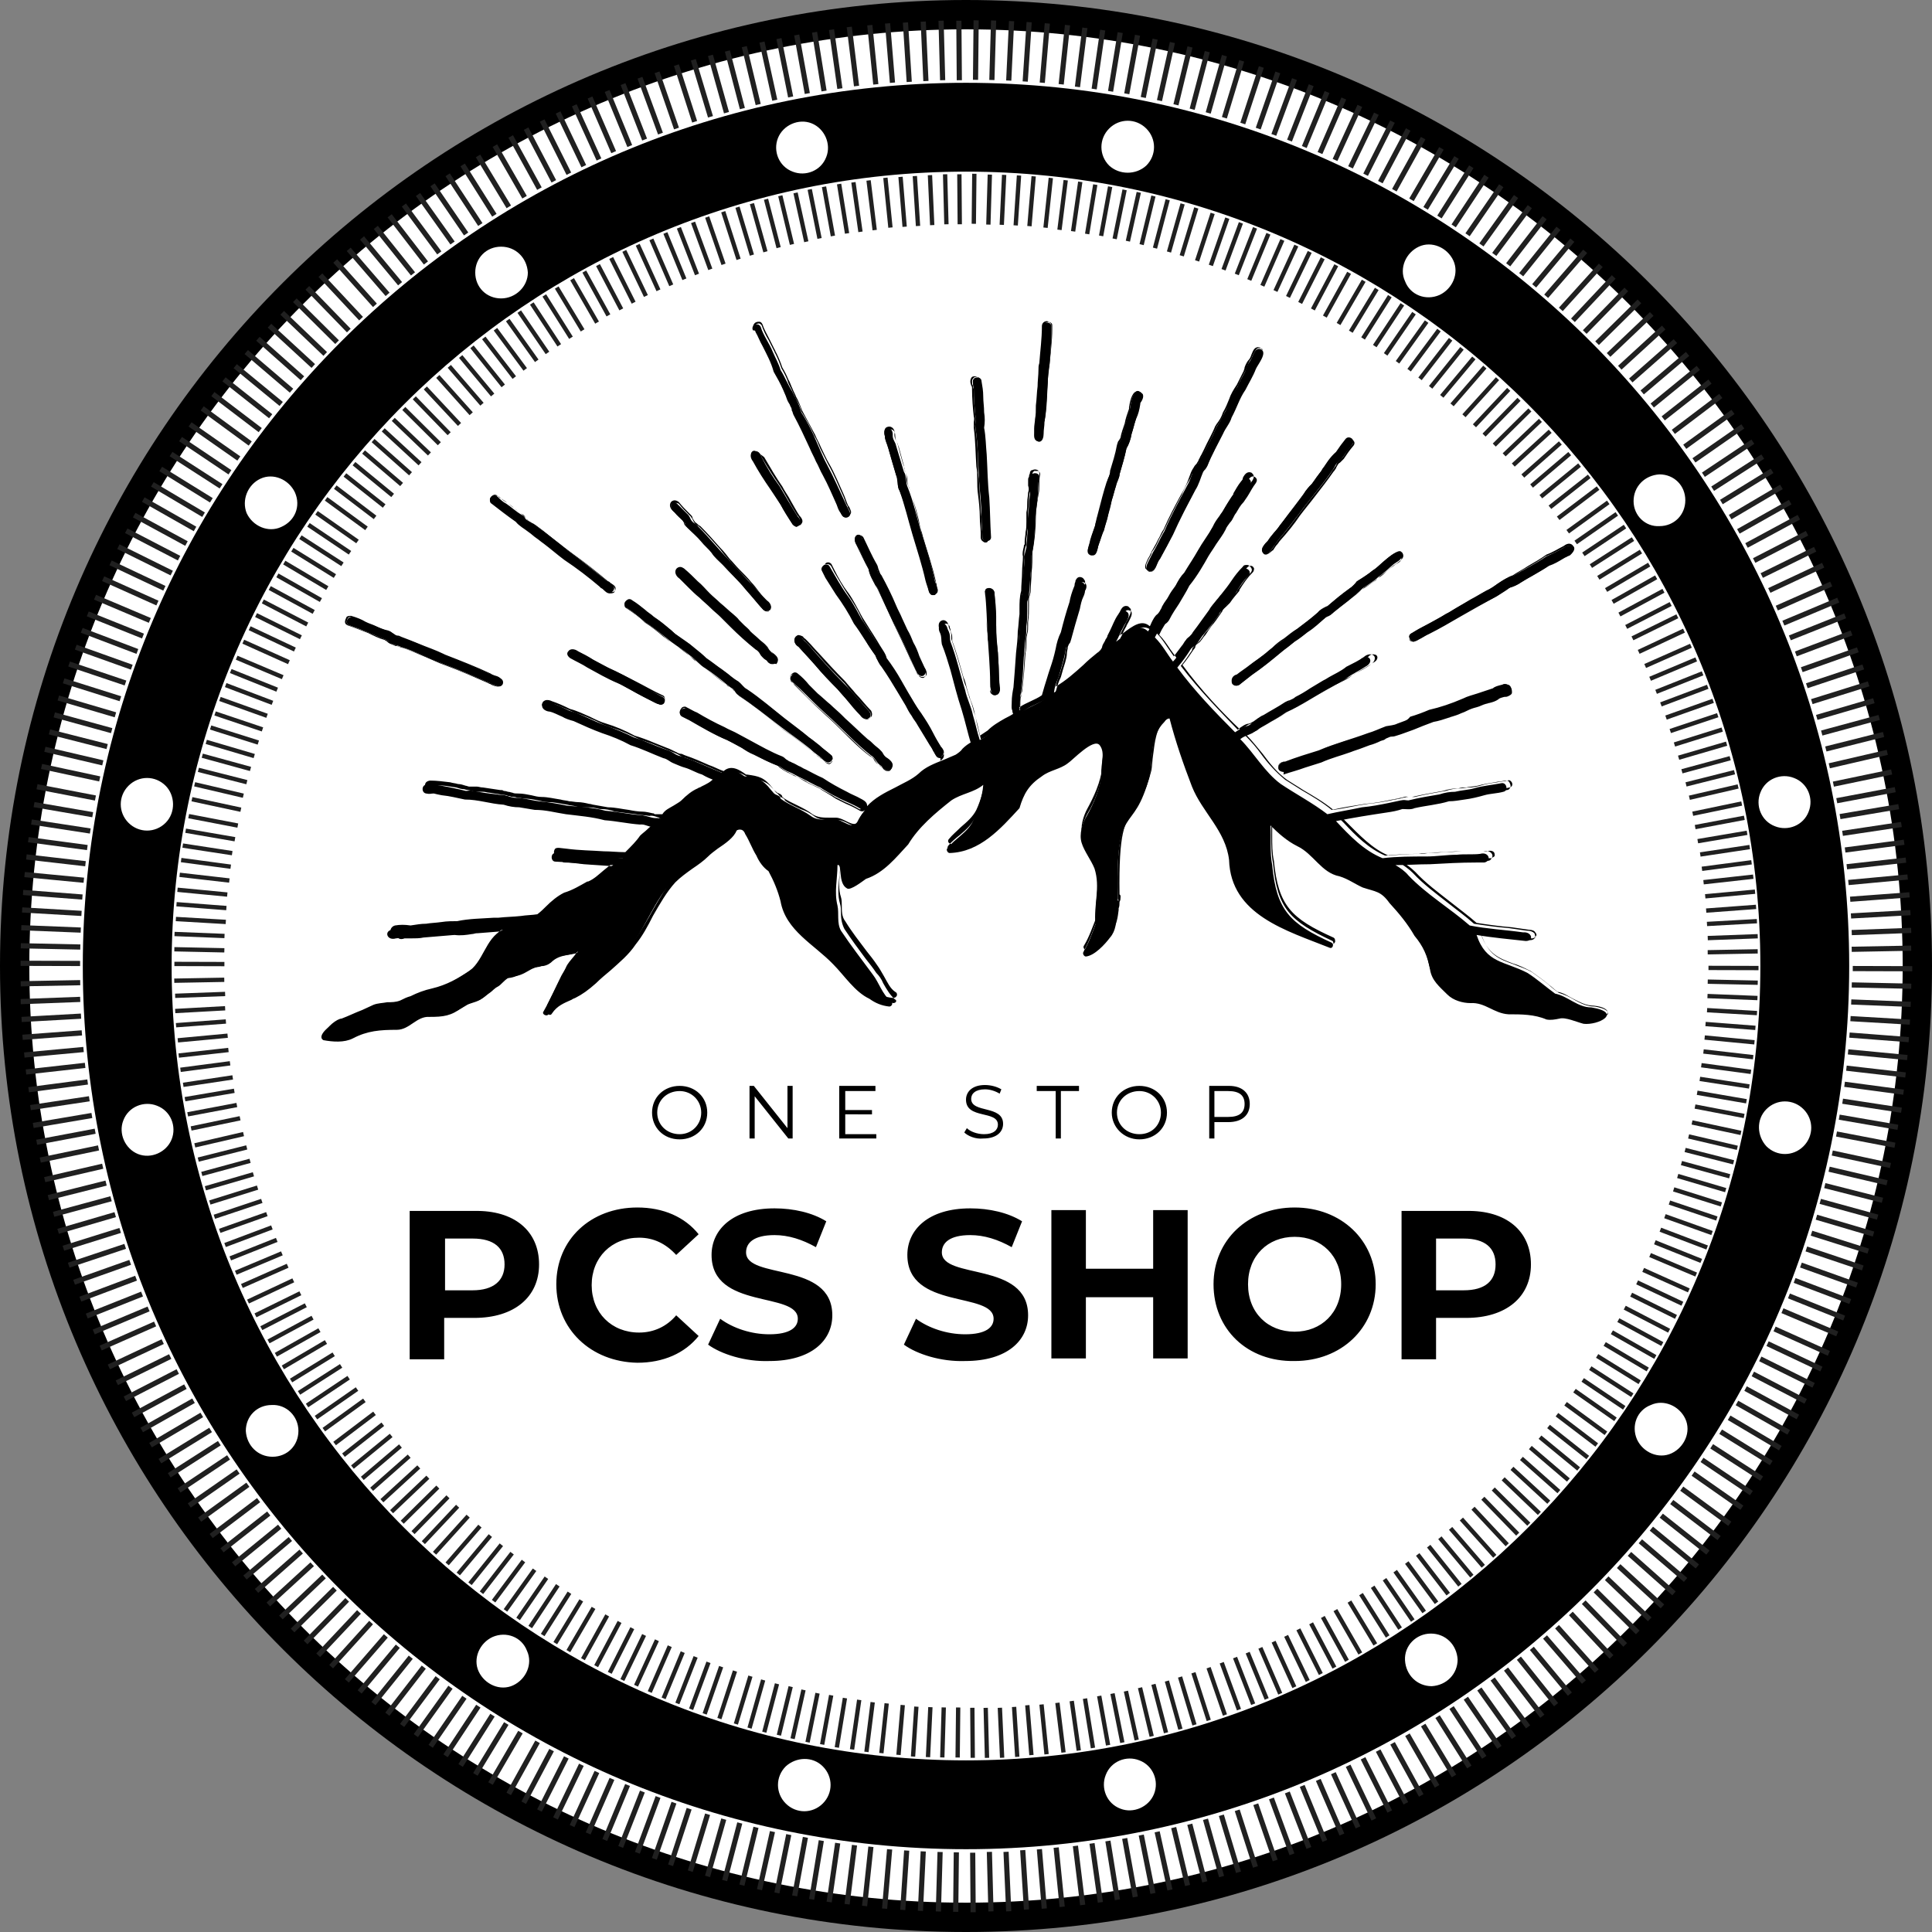 <svg xmlns="http://www.w3.org/2000/svg" xml:space="preserve" x="0" y="0" viewBox="0 0 224 224"><rect x="0" y="0" width="224" height="224" fill="#808080" stroke="none"/><switch><g><path d="M0 112C0 50.1 50.1 0 112 0s112 50.1 112 112-50.1 112-112 112S0 173.9 0 112z"></path><path d="M3.4 112C3.4 52 52 3.4 112 3.4 172 3.4 220.6 52 220.6 112c0 60-48.6 108.6-108.6 108.6C52 220.6 3.4 172 3.4 112z" fill="#fff"></path><path d="M9.6 112C9.6 55.4 55.4 9.6 112 9.6c56.6 0 102.4 45.9 102.4 102.4 0 56.6-45.9 102.4-102.4 102.4C55.4 214.4 9.6 168.6 9.6 112z"></path><path d="M189.4 58.1c0-1.7 1.3-3 3-3.1 1.7 0 3 1.3 3 3s-1.3 3-3 3c-1.6.1-3-1.2-3-2.9zm-26.5-25.5c-.7-1.5.1-3.3 1.6-4 1.5-.7 3.3.1 4 1.6.7 1.5-.1 3.3-1.6 4-1.6.7-3.4 0-4-1.6zm-34.3-13.4c-1.2-1.2-1.2-3.1 0-4.3 1.2-1.2 3.1-1.2 4.3 0 1.2 1.2 1.2 3.1 0 4.3-1.2 1.1-3.1 1.1-4.3 0zm-36.7.7c-1.6-.6-2.3-2.4-1.7-3.9.6-1.5 2.4-2.3 3.9-1.7 1.5.6 2.3 2.4 1.7 3.9-.6 1.6-2.4 2.3-3.9 1.7zM58.1 34.6c-1.7 0-3-1.3-3-3s1.3-3 3-3 3 1.3 3.1 3c0 1.6-1.4 3-3.1 3zM32.6 61.1c-1.5.7-3.3-.1-4-1.6-.6-1.5.1-3.3 1.6-4 1.5-.7 3.3.1 4 1.6.7 1.6 0 3.3-1.6 4zM19.2 95.4c-1.2 1.2-3.1 1.2-4.3 0-1.2-1.2-1.2-3.1 0-4.3 1.2-1.2 3.1-1.2 4.3 0 1.1 1.1 1.2 3.1 0 4.3zm.7 36.7c-.6 1.5-2.4 2.3-3.9 1.7-1.5-.6-2.3-2.4-1.7-3.9.6-1.6 2.4-2.3 3.9-1.7 1.6.6 2.3 2.4 1.7 3.9zm14.7 33.8c0 1.7-1.3 3-3 3s-3-1.3-3.1-3c0-1.7 1.3-3 3-3 1.7-.1 3.1 1.3 3.1 3zm26.5 25.5c.7 1.5-.1 3.3-1.6 4-1.5.7-3.3-.1-4-1.6-.7-1.5.1-3.3 1.6-4 1.6-.7 3.4 0 4 1.6zm34.3 13.4c1.2 1.2 1.2 3.1 0 4.3-1.2 1.2-3.1 1.2-4.3 0-1.2-1.2-1.2-3.1 0-4.3 1.2-1.1 3.1-1.2 4.3 0zm36.7-.7c1.6.6 2.3 2.4 1.7 3.9-.6 1.5-2.4 2.3-3.9 1.7-1.6-.6-2.3-2.4-1.7-3.9.6-1.6 2.4-2.3 3.9-1.7zm33.8-14.7c1.7 0 3 1.3 3.1 3 0 1.7-1.3 3-3 3.1-1.7 0-3-1.3-3.1-3-.1-1.7 1.3-3.1 3-3.1zm25.5-26.5c1.5-.7 3.3.1 4 1.6.7 1.5-.1 3.3-1.6 4-1.5.7-3.3-.1-4-1.6-.7-1.6 0-3.4 1.6-4zm13.4-34.3c1.2-1.2 3.1-1.2 4.3 0 1.2 1.2 1.2 3.1 0 4.3-1.2 1.2-3.1 1.2-4.3 0-1.1-1.2-1.2-3.1 0-4.3zm-.7-36.7c.6-1.6 2.4-2.3 3.9-1.7 1.6.6 2.3 2.4 1.7 3.9-.6 1.6-2.4 2.3-3.9 1.7-1.6-.6-2.3-2.4-1.7-3.9z" fill="#fff"></path><path d="M19.9 112c0-50.9 41.2-92.1 92.1-92.1 50.9 0 92.1 41.2 92.1 92.1 0 50.9-41.2 92.1-92.1 92.1-50.9 0-92.1-41.2-92.1-92.1z" fill="#fff"></path><path d="M62.5 146.6c0 3.8-2.9 6.2-7.5 6.2h-3.5v4.8h-4v-17.2H55c4.6-.1 7.5 2.3 7.5 6.2zm-4 0c0-1.9-1.2-3-3.7-3h-3.2v6h3.2c2.4 0 3.7-1.1 3.7-3zm6 2.3c0-5.2 4-8.9 9.4-8.9 3 0 5.5 1.1 7.1 3.1l-2.6 2.4c-1.2-1.3-2.6-2-4.3-2-3.2 0-5.5 2.3-5.5 5.5s2.3 5.5 5.5 5.5c1.7 0 3.2-.7 4.3-2l2.6 2.4c-1.6 2-4.1 3.1-7.1 3.1-5.4-.1-9.4-3.9-9.4-9.1zm17.6 7 1.4-3c1.5 1.1 3.6 1.8 5.7 1.8 2.4 0 3.3-.8 3.3-1.8 0-3.2-10-1-10-7.4 0-2.9 2.4-5.4 7.3-5.4 2.2 0 4.4.5 6 1.5l-1.2 3c-1.6-.9-3.2-1.4-4.8-1.4-2.4 0-3.3.9-3.3 2 0 3.2 10 1 10 7.3 0 2.9-2.4 5.3-7.3 5.3-2.8.1-5.6-.8-7.1-1.9zm22.7 0 1.4-3c1.5 1.1 3.6 1.8 5.7 1.8 2.4 0 3.3-.8 3.3-1.8 0-3.2-10-1-10-7.4 0-2.9 2.4-5.4 7.3-5.4 2.2 0 4.4.5 6 1.5l-1.2 3c-1.6-.9-3.2-1.4-4.8-1.4-2.4 0-3.3.9-3.3 2 0 3.2 10 1 10 7.3 0 2.9-2.4 5.3-7.3 5.3-2.8.1-5.6-.8-7.1-1.9zm32.9-15.6v17.2h-4v-7.1h-7.8v7.1h-4v-17.2h4v6.8h7.8v-6.8h4zm3 8.6c0-5.1 4-8.9 9.4-8.9s9.4 3.8 9.4 8.9-4 8.9-9.4 8.9c-5.5.1-9.4-3.7-9.4-8.9zm14.8 0c0-3.3-2.3-5.5-5.4-5.5s-5.4 2.2-5.4 5.5 2.3 5.5 5.4 5.5 5.4-2.2 5.4-5.5zm22-2.3c0 3.8-2.9 6.2-7.5 6.2h-3.5v4.8h-4v-17.2h7.5c4.6-.1 7.5 2.3 7.5 6.2zm-4.1 0c0-1.9-1.2-3-3.7-3h-3.2v6h3.2c2.5 0 3.7-1.1 3.7-3zM75.6 129c0-1.8 1.4-3.1 3.2-3.1 1.8 0 3.2 1.3 3.2 3.1s-1.4 3.1-3.2 3.1c-1.9 0-3.2-1.4-3.2-3.1zm5.7 0c0-1.4-1.1-2.5-2.5-2.5-1.5 0-2.6 1.1-2.6 2.5s1.1 2.5 2.6 2.5c1.4 0 2.5-1.1 2.5-2.5zm10.6-3.1v6.1h-.5l-3.9-4.9v4.9h-.6v-6.1h.5l3.9 4.9v-4.9h.6zm9.7 5.5v.6h-4.3v-6.1h4.2v.6H98v2.2h3.1v.5H98v2.3h3.6zm10.2-.1.3-.5c.4.4 1.2.7 2 .7 1.1 0 1.6-.5 1.6-1.1 0-1.7-3.7-.6-3.7-2.9 0-.9.7-1.7 2.2-1.7.7 0 1.4.2 1.9.5l-.2.5c-.5-.3-1.1-.5-1.7-.5-1.1 0-1.6.5-1.6 1.1 0 1.7 3.7.7 3.7 2.9 0 .9-.7 1.7-2.3 1.7-.9.1-1.8-.3-2.2-.7zm10.5-4.8h-2.1v-.6h4.9v.6H123v5.5h-.6v-5.5zm6.6 2.5c0-1.8 1.4-3.1 3.2-3.1 1.8 0 3.2 1.3 3.2 3.1s-1.4 3.1-3.2 3.1c-1.8 0-3.2-1.4-3.2-3.1zm5.7 0c0-1.4-1.1-2.5-2.5-2.5-1.5 0-2.6 1.1-2.6 2.5s1.1 2.5 2.6 2.5 2.5-1.1 2.5-2.5zm10.3-1c0 1.3-.9 2.1-2.5 2.1h-1.6v1.9h-.6v-6.1h2.3c1.5 0 2.4.8 2.4 2.1zm-.6 0c0-1-.6-1.5-1.9-1.5h-1.6v3h1.6c1.3 0 1.9-.5 1.9-1.5z"></path><path d="m2.387 111.987.002-.6 6.9.019-.002.6zm.018-2.033.013-.6 6.899.146-.013.6zm.053-2.094.024-.6 6.895.275-.024.6zm.089-2.06.035-.6 6.888.402-.035.599zm.112-2.027.04-.599 6.88.53-.046.598zm.163-2.077.057-.597 6.868.658-.057.597zm.203-2.044.067-.596 6.855.787-.068.596zm.222-2.002.08-.595 6.838.916-.08.595zm.356-2.05.09-.592 6.82 1.044-.09.593zm.294-2.017L4 92.991l6.8 1.172-.102.591zm.338-2.072.112-.59 6.777 1.307-.115.59zm.52-2.354.125-.587 6.746 1.447-.126.587zm.379-1.99.136-.584 6.718 1.574-.136.584zm.528-2.018.148-.582 6.687 1.701-.148.582zm.552-1.975.159-.579 6.654 1.827-.156.58zm.466-1.962.17-.575 6.618 1.952-.17.576zm.61-1.99.18-.573 6.58 2.078-.18.572zm.624-1.949.192-.57 6.539 2.203-.192.568zm.768-1.956.203-.565 6.496 2.325-.202.565zm.69-1.956.212-.555 6.45 2.447-.211.56zm.692-1.907.223-.558 6.403 2.57-.223.56zm.838-1.934.234-.553 6.354 2.69-.234.553zm.934-2.15.246-.549 6.294 2.828-.246.547zm.854-1.836.257-.542 6.24 2.946-.256.542zm.904-1.883.267-.538 6.183 3.063-.266.537zm.905-1.847.276-.532 6.124 3.178-.276.532zm.914-1.813.286-.528 6.064 3.294-.286.528zm1.05-1.808.297-.522 6 3.407-.296.522zm1.048-1.765.307-.517 5.937 3.52-.306.515zm.967-1.787.318-.51 5.868 3.63-.316.51zm1.19-1.733.326-.504 5.799 3.74-.326.504zm1.099-1.738.332-.498 5.728 3.85-.335.497zm1.098-1.707.345-.492 5.654 3.955-.344.492zm1.404-1.862.354-.484 5.568 4.075-.355.485zm1.23-1.66.364-.479 5.49 4.18-.363.477zm1.287-1.715.373-.47 5.41 4.28-.371.47zm1.297-1.53.38-.463 5.33 4.381-.38.464zm1.275-1.64.39-.456 5.247 4.48-.39.457zm1.347-1.542.398-.45 5.163 4.58-.402.45zm1.338-1.52.406-.44 5.077 4.672-.407.441zm1.47-1.495.415-.434 4.988 4.768-.415.434zm1.46-1.464.422-.426 4.899 4.86-.423.425zm1.447-1.44.43-.418 4.807 4.95-.43.418zm1.51-1.475.439-.41 4.713 5.04-.438.41zm1.715-1.648.447-.4 4.604 5.14-.447.4zm1.557-1.357.454-.39 4.508 5.22-.454.391zm1.545-1.324.461-.383 4.41 5.307-.459.384zm1.593-1.227.47-.375 4.31 5.39-.47.374zm1.601-1.35.475-.364 4.208 5.468-.476.366zm1.648-1.25.48-.357 4.105 5.546-.482.357zm1.635-1.23.49-.347 4 5.622-.49.348zm1.68-1.124.495-.338 3.895 5.696-.496.34zm1.75-1.17.5-.33 3.786 5.77-.5.327zm1.734-1.148.508-.32 3.677 5.838-.507.32zm1.78-1.046.513-.31 3.568 5.906-.514.31zm1.952-1.202.52-.3 3.44 5.983-.52.3zm1.835-1.064.525-.29 3.325 6.046-.526.29zm1.78-.914.53-.28 3.212 6.108-.53.28zm1.857-.946.537-.269 3.095 6.167-.536.27zm1.845-.938.541-.26 2.98 6.224-.543.26zm1.876-.835.546-.249 2.86 6.28-.545.248zm1.823-.91.55-.239 2.74 6.332-.55.24zm1.98-.763.555-.228 2.622 6.383-.555.228zm1.843-.804.56-.217 2.5 6.43-.56.22zm1.96-.74.562-.208 2.378 6.477-.563.205zm1.98-.64.566-.197 2.254 6.52-.567.197zm2.242-.837.571-.183 2.113 6.568-.57.184zm1.96-.62.574-.174 1.988 6.608-.574.172zm1.98-.52.578-.162 1.862 6.644-.578.162zm1.966-.514.581-.15 1.737 6.677-.58.15zm1.96-.51.583-.139 1.61 6.71-.585.14zm2.047-.533.587-.129 1.482 6.74-.586.128zm1.967-.409.59-.117 1.353 6.765-.588.118zm2.058-.427.59-.107 1.227 6.79-.59.107zm2.068-.322.593-.095 1.098 6.812-.592.095zm1.965-.304.594-.084.97 6.832-.594.084zm2.058-.32.596-.074.842 6.85-.596.072zm2.38-.216.597-.06.694 6.864-.597.06zm2.058-.21.6-.05.566 6.878-.598.05zm2.072-.11.6-.038.438 6.886-.598.038zm2.064-.109.6-.027.308 6.893-.6.027zm2.067-.108.6-.015.182 6.898-.6.015zm2.062-.005.6-.005.054 6.9-.6.005zm1.933 6.847.07-6.9.6.007-.072 6.9zm1.895.016.2-6.898.6.018-.2 6.897zm1.955.06.328-6.892.6.03-.328 6.891zm1.91.105.457-6.885.6.04-.457 6.884zm1.979.132.584-6.875.598.05-.585 6.878zm2.193.178.732-6.86.597.06-.732 6.861zm1.887.295.86-6.846.596.075-.86 6.846zm1.94.24.988-6.83.594.086-.99 6.831zm1.902.261 1.118-6.808.592.096-1.118 6.81zm1.878.28 1.247-6.787.59.107-1.246 6.787zm1.914.423 1.374-6.762.588.12-1.374 6.761zm1.879.356 1.502-6.735.585.13-1.5 6.736zm1.913.478 1.628-6.706.584.144-1.628 6.705zm1.882.51 1.754-6.672.58.152-1.754 6.674zm1.86.423 1.88-6.639.579.166-1.88 6.64zm1.878.555 2.007-6.6.574.173-2.007 6.602zm2.136.664 2.15-6.556.57.187-2.15 6.556zm1.79.583 2.272-6.516.568.198-2.273 6.515zm1.812.724 2.396-6.47.562.208-2.395 6.47zm1.82.657 2.517-6.425.558.22-2.518 6.424zm1.716.74 2.64-6.378.553.23-2.638 6.375zm1.823.693 2.76-6.324.55.238-2.76 6.323zm1.745.796 2.878-6.27.545.248-2.875 6.27zm1.8.85 2.996-6.216.54.26-2.996 6.216zm1.752.852 3.113-6.157.535.27-3.113 6.158zm1.712.85 3.228-6.1.53.28-3.228 6.1zm1.624.936 3.343-6.036.525.29-3.343 6.037zm1.99 1.106 3.473-5.963.518.302-3.472 5.963zm1.64.986 3.585-5.896.512.311-3.583 5.897zm1.608.997 3.694-5.828.507.32-3.694 5.83zm1.653 1.025 3.803-5.757.5.33-3.802 5.758zm1.612 1.027 3.91-5.686.494.34-3.91 5.686zm1.612 1.17 4.015-5.609.488.351-4.015 5.61zm1.494 1.097 4.119-5.536.48.356-4.12 5.535zm1.615 1.2 4.223-5.456.473.367-4.222 5.457zm1.51 1.144 4.325-5.376.468.376-4.324 5.376zm1.51 1.286 4.426-5.295.46.386-4.423 5.295zm1.395 1.206 4.523-5.21.453.392-4.522 5.211zm1.702 1.52 4.633-5.115.444.403-4.632 5.114zm1.409 1.256 4.728-5.026.437.411-4.728 5.026zm1.372 1.358 4.82-4.937.43.42-4.82 4.935zm1.432 1.288 4.912-4.846.422.427L185.38 40zm1.34 1.36 5.002-4.753.413.435-5.002 4.753zm1.304 1.478 5.09-4.66.404.443-5.09 4.66zm1.278 1.474 5.176-4.563.396.45-5.175 4.563zm1.328 1.383 5.26-4.467.388.457-5.26 4.466zm1.168 1.516 5.343-4.367.382.464-5.342 4.366zm1.278 1.485 5.423-4.266.37.472-5.422 4.266zm1.178 1.56 5.502-4.163.362.478-5.502 4.164zm1.33 1.725 5.59-4.044.352.486-5.59 4.044zm1.068 1.572 5.666-3.938.342.492-5.665 3.94zm1.102 1.663 5.738-3.83.333.498-5.738 3.832zm1.078 1.618 5.809-3.724.324.505-5.81 3.724zm1.017 1.54 5.877-3.614.315.51-5.878 3.615zm1.022 1.748 5.945-3.502.305.517-5.945 3.502zm.957 1.652 6.01-3.39.294.52-6.01 3.391zm.948 1.63 6.072-3.278.285.53-6.072 3.275zm.893 1.741 6.133-3.16.274.532-6.133 3.163zm.884 1.737 6.192-3.045.265.538-6.192 3.046zm.878 1.73 6.248-2.929.255.543-6.248 2.928zm.879 2.043 6.31-2.794.242.55-6.31 2.791zm.768 1.74 6.362-2.669.232.552-6.362 2.671zm.755 1.707 6.41-2.552.223.558-6.41 2.552zm.7 1.856 6.46-2.43.209.562-6.458 2.43zm.69 1.83 6.503-2.307.2.565L209 77.928zm.593 1.86 6.546-2.183.19.57-6.546 2.18zm.584 1.837 6.586-2.06.179.574-6.586 2.06zm.58 1.828 6.622-1.935.168.576-6.623 1.935zm.582 1.812 6.659-1.807.157.58-6.66 1.807zm.48 1.846 6.693-1.682.146.582-6.69 1.682zm.408 1.95 6.722-1.557.136.582-6.723 1.556zm.48 2.124 6.755-1.409.122.588-6.754 1.408zm.397 1.92 6.78-1.28.112.59-6.78 1.28zm.385 1.84 6.803-1.152.1.591-6.803 1.153zm.297 1.942 6.823-1.025.089.593-6.824 1.023zm.302 1.93 6.842-.896.078.595-6.842.896zm.203 1.941 6.857-.767.067.596-6.857.767zm.19 1.827 6.87-.639.056.598-6.87.64zm.212 1.94 6.88-.512.046.598-6.882.51zm.099 1.935 6.89-.382.033.6-6.89.38zm.09 1.93 6.897-.255.023.6-6.896.254zm.005 1.937 6.898-.128.01.6-6.897.128z" fill="#202020"></path><path d="M221.7 112h-6.9" fill="none"></path><path d="m214.812 112.596.002-.6 6.9.02-.002.6zm-.122 1.9.013-.6 6.898.147-.012.6zm-.068 1.974.024-.6 6.894.275-.024.6zm-.091 1.93.035-.598 6.888.402-.035.6zm-.124 1.91.046-.6 6.88.53-.046.6zm-.167 1.944.058-.597 6.868.658-.057.597zm-.197 1.89.068-.596 6.855.786-.068.596zm-.22 1.868.08-.595 6.84.915-.08.595zm-.23 1.96.09-.592 6.82 1.044-.09.593zm-.4 1.85.1-.591 6.8 1.171-.101.592zm-.323 1.952.114-.59 6.776 1.3-.113.59zm-.496 2.202.126-.586 6.746 1.447-.126.586zm-.372 1.876.137-.584 6.718 1.574-.137.584zm-.503 1.898.142-.58 6.688 1.7-.148.582zm-.534 1.83.158-.58 6.654 1.828-.16.579zm-.448 1.832.17-.575 6.619 1.953-.17.575zm-.58 1.854.182-.572 6.58 2.078-.18.572zm-.6 1.824.19-.568 6.54 2.202-.19.568zm-.634 1.866.202-.565 6.496 2.325-.202.565zm-.74 1.78.212-.56 6.45 2.447-.212.56zm-.661 1.794.223-.556 6.402 2.57-.223.556zm-.76 1.712.235-.552 6.353 2.69-.234.552zm-.917 2.115.246-.548 6.294 2.828-.246.547zm-.82 1.702.256-.543 6.24 2.946-.256.542zm-.848 1.763.266-.538 6.183 3.063-.266.538zm-.866 1.745.276-.533 6.124 3.18-.276.532zm-.85 1.69.286-.527 6.063 3.294-.286.527zm-1.002 1.667.297-.522 6 3.407-.296.522zm-.914 1.714.306-.516 5.935 3.52-.306.516zm-.987 1.612.315-.51 5.868 3.63-.316.51zm-1.045 1.69.325-.505 5.798 3.74-.325.505zm-1.125 1.573.334-.498 5.727 3.848-.335.498zm-1.038 1.587.344-.492 5.654 3.955-.344.491zm-1.322 1.738.355-.484 5.568 4.076-.355.484zm-1.164 1.547.364-.478 5.488 4.18-.364.477zm-1.22 1.578.373-.47 5.41 4.28-.371.47zm-1.15 1.503.38-.463 5.33 4.381-.38.464zm-1.283 1.462.39-.456 5.247 4.48-.392.456zm-1.266 1.458.398-.45 5.163 4.58-.398.45zm-1.257 1.412.406-.442 5.077 4.673-.407.442zm-1.392 1.402.414-.433 4.99 4.767-.414.434zm-1.304 1.425.423-.426 4.898 4.86-.422.42zm-1.368 1.346.43-.418 4.808 4.95-.43.42zm-1.496 1.3.438-.409 4.713 5.04-.438.41zm-1.606 1.537.447-.4 4.604 5.138-.447.4zm-1.394 1.186.454-.392 4.508 5.224-.455.392zm-1.532 1.31.46-.383 4.41 5.307-.461.384zm-1.505 1.138.469-.374 4.309 5.388-.47.375zm-1.496 1.258.476-.367 4.207 5.47-.476.365zm-1.552 1.146.482-.357 4.105 5.546-.482.357zM171.277 196l.489-.348 4 5.622-.49.348zm-1.57 1.063.495-.339 3.893 5.697-.495.338zm-1.657 1.078.5-.329 3.787 5.769-.502.329zm-1.627 1.048.507-.32 3.678 5.838-.507.32zm-1.67.974.514-.31 3.568 5.906-.514.306zm-1.832 1.115.52-.299 3.44 5.982-.521.3zm-1.726.99.525-.291 3.326 6.046-.526.29zm-1.674.84.531-.279 3.211 6.107-.53.28zm-1.753.89.536-.27 3.096 6.167-.536.27zm-1.732.856.541-.26 2.98 6.225-.542.26zm-1.716.859.545-.248 2.86 6.279-.545.248zm-1.751.772.55-.24 2.741 6.334-.55.238zm-1.864.689.555-.228 2.62 6.383-.554.228zm-1.728.756.56-.218 2.5 6.432-.56.217zm-1.845.688.563-.207 2.378 6.477-.563.207zm-1.82.666.568-.196 2.255 6.522-.567.196zm-2.15.696.57-.184 2.113 6.569-.571.183zm-1.842.573.576-.172 1.987 6.607-.575.173zm-1.84.46.578-.161 1.862 6.644-.578.162zm-1.824.569.58-.15 1.737 6.677-.58.15zm-1.868.383.584-.14 1.609 6.71-.584.14zm-1.918.485.587-.13 1.482 6.74-.586.128zm-1.843.371.588-.117 1.355 6.765-.588.118zm-1.923.382.59-.107 1.228 6.79-.59.107zm-1.947.293.593-.095 1.098 6.812-.592.095zm-1.838.275.588-.084.97 6.832-.593.084zm-1.931.284.596-.074.842 6.85-.595.072zm-2.232.188.597-.06.695 6.865-.597.06zm-1.945.187.597-.05.567 6.877-.598.05zm-1.935.1.6-.038.437 6.886-.6.038zm-1.932.19.6-.028.309 6.893-.6.027zm-1.933 0 .6-.017.182 6.898-.6.016zm-1.937.09.6-.006.055 6.9-.6.005zm-1.968 6.847.073-6.9.6.007-.072 6.9zm-2.01-.045.2-6.897.6.017-.198 6.897zm-2.08-.08.327-6.892.6.03-.328 6.891zm-2.047-.112.456-6.884.595.04-.455 6.885zm-2.107-.154.584-6.875.598.05-.584 6.876zm-2.318-.318.732-6.86.596.063-.732 6.867zm-2.03-.207.86-6.846.596.075-.86 6.846zm-2.078-.26.99-6.828.595.086-.99 6.828zm-2.027-.316 1.119-6.81.592.098-1.118 6.81zm-1.97-.405 1.246-6.787.59.108-1.246 6.786zm-2.057-.352 1.374-6.76.588.118-1.374 6.762zm-2.015-.38 1.502-6.735.585.13-1.501 6.735zm-2.04-.528 1.63-6.705.584.141-1.63 6.705zm-2.001-.543 1.755-6.673.58.152-1.755 6.673zm-1.982-.485 1.88-6.638.579.163-1.882 6.64zm-1.996-.614 2.005-6.6.574.173-2.007 6.602zm-2.283-.688 2.15-6.557.57.187-2.15 6.557zm-1.881-.75 2.274-6.514.566.198-2.274 6.514zm-1.965-.706 2.396-6.47.562.207-2.395 6.471zm-1.936-.684 2.518-6.424.558.22-2.517 6.423zm-1.84-.815 2.64-6.375.554.23-2.64 6.374zm-1.927-.763 2.762-6.325.55.24-2.76 6.324zm-1.858-.862 2.879-6.27.542.25-2.878 6.27zm-1.92-.894 2.999-6.215.54.26-2.997 6.222zm-1.86-.915 3.115-6.157.536.27-3.114 6.158zm-1.82-.913 3.23-6.098.53.28-3.23 6.1zm-1.738-1.026 3.342-6.037.525.29-3.343 6.037zm-2.11-1.208 3.473-5.962.518.302-3.473 5.962zm-1.748-1.067 3.583-5.896.513.311-3.583 5.897zm-1.713-1.04 3.698-5.828.506.322-3.693 5.828zm-1.741-1.119 3.802-5.758.5.33-3.801 5.758zm-1.72-1.108 3.91-5.686.493.34-3.91 5.685zm-1.72-1.243 4.018-5.61.488.349-4.017 5.61zm-1.587-1.183 4.12-5.535.482.358-4.12 5.535zm-1.708-1.31 4.223-5.457.475.367-4.223 5.457zm-1.606-1.234 4.324-5.377.468.376-4.324 5.377zm-1.598-1.358 4.423-5.296.46.384-4.423 5.296zm-1.484-1.287 4.522-5.212.453.393-4.522 5.212zm-1.81-1.65 4.633-5.113.438.403-4.632 5.113zm-1.5-1.329 4.728-5.025.437.418-4.728 5.025zm-1.456-1.486 4.82-4.938.43.42-4.821 4.936zm-1.51-1.39 4.912-4.847.422.427-4.912 4.847zm-1.35-1.517 5.002-4.753.414.434-5.002 4.754zm-1.454-1.51 5.088-4.66.406.441-5.09 4.66zm-1.36-1.573 5.176-4.564.396.45-5.175 4.563zm-1.332-1.558 5.26-4.466.388.457-5.26 4.466zm-1.32-1.535 5.344-4.366.38.465-5.343 4.365zm-1.34-1.626 5.423-4.267.37.472-5.422 4.267zM24.3 177.85l5.503-4.162.362.478-5.503 4.163zm-1.327-1.904 5.59-4.044.353.486-5.591 4.044zm-1.201-1.643 5.665-3.939.342.493-5.664 3.94zm-1.176-1.749 5.738-3.832.333.5-5.738 3.83zm-1.136-1.758 5.81-3.724.324.505-5.81 3.724zm-1.077-1.646 5.878-3.613.314.51-5.878 3.615zm-1.083-1.856 5.945-3.502.305.517-5.945 3.502zm-1.018-1.76 6.01-3.39.294.522-6.009 3.391zm-1-1.75 6.072-3.277.285.528-6.072 3.277zm-.942-1.872 6.133-3.16.274.532-6.133 3.161zm-.93-1.856 6.192-3.045.265.538-6.192 3.045zm-.92-1.846 6.25-2.93.254.543-6.248 2.93zm-.938-2.19 6.31-2.79.243.548-6.31 2.792zm-.802-1.864 6.36-2.672.233.553-6.36 2.672zm-.803-1.85 6.41-2.551.223.558-6.41 2.551zm-.737-1.964 6.46-2.428.21.561-6.458 2.43zm-.72-1.958 6.503-2.308.2.566-6.502 2.307zm-.618-1.982 6.546-2.183.19.57-6.546 2.183zm-.613-1.969 6.585-2.06.18.573-6.586 2.06zm-.61-1.96 6.624-1.933.168.576-6.617 1.934zm-.51-1.972 6.66-1.807.157.58-6.66 1.806zm-.604-1.941 6.692-1.681.146.582-6.692 1.687zm-.42-2.082 6.724-1.555.135.585-6.722 1.555zm-.507-2.271 6.755-1.408.123.587-6.755 1.41zm-.409-2.065 6.78-1.28.111.59-6.78 1.28zM3.8 130.19l6.802-1.153.1.591L3.9 130.78zm-.313-2.069 6.824-1.026.09.594-6.825 1.025zm-.205-2.075 6.84-.896.08.595-6.84.896zm-.303-2.055 6.857-.768.067.596-6.857.768zm-.19-1.969 6.871-.639.056.598-6.87.64zm-.2-2.056 6.881-.512.045.6-6.88.51zm-.1-2.067 6.89-.384.034.6-6.89.383zm-.097-2.072 6.895-.255.022.6-6.901.258zm.003-2.066 6.9-.128.01.6-6.899.128zm17.823-1.75.002-.5 5.8.017-.002.5zm-.01-1.702.01-.5 5.8.123-.012.5zm.017-1.77.02-.499 5.795.23-.02.5zm.15-1.738.03-.499 5.79.338-.03.5zm.07-1.715.039-.498 5.782.445-.038.5zm.109-1.675.048-.497 5.773.553-.047.498zm.247-1.734.057-.497 5.762.661-.057.497zm.167-1.712.066-.496 5.75.77-.068.493zm.182-1.68.076-.495 5.733.878-.076.494zm.33-1.724.085-.491 5.716.986-.085.492zm.348-1.691.094-.49 5.696 1.092-.094.49zm.373-1.962.105-.49 5.67 1.217-.104.49zm.307-1.733.114-.487 5.647 1.323-.114.487zm.43-1.676.123-.484 5.62 1.43-.122.484zm.448-1.64.133-.482 5.593 1.535-.133.483zm.457-1.604.142-.48 5.563 1.642-.142.48zm.502-1.67.15-.475 5.53 1.745-.15.477zm.51-1.63.16-.474 5.497 1.85-.16.475zm.56-1.682.17-.47 5.46 1.954-.168.47zm.664-1.61.177-.467 5.423 2.058-.182.467zm.58-1.627.188-.464 5.382 2.16-.186.463zm.683-1.552.194-.46 5.34 2.26-.193.46zm.763-1.857.205-.456 5.29 2.376-.205.457zm.733-1.564.213-.451 5.245 2.472-.213.452zm.74-1.525.222-.448 5.197 2.573-.222.448zm.782-1.583.23-.444 5.149 2.672-.234.444zm.796-1.557.239-.44 5.096 2.77-.238.439zm.883-1.47.247-.436 5.043 2.864-.247.435zm.792-1.485.255-.43 4.99 2.96-.256.43zm.934-1.492.264-.426 4.932 3.052-.263.425zm.93-1.46.273-.42 4.873 3.146-.27.42zm.93-1.43.28-.414 4.814 3.235-.28.415zm.93-1.4.286-.408 4.753 3.325-.287.41zm1.107-1.621.295-.404 4.68 3.426-.295.404zm1.06-1.364.302-.398 4.615 3.513-.302.398zm1.115-1.412.31-.392 4.548 3.6-.31.393zm1.048-1.313.318-.387 4.48 3.683-.317.387zm1.105-1.357.326-.38 4.41 3.766-.324.38zm1.102-1.327.33-.374 4.34 3.848-.33.374zm1.17-1.245.339-.367 4.267 3.928-.338.373zm1.16-1.218.347-.36 4.193 4.006-.346.362zm1.22-1.265.355-.355 4.117 4.085-.352.355zm1.214-1.24.359-.348 4.04 4.16-.358.346zm1.275-1.151.365-.34 3.962 4.234-.365.342zm1.443-1.334.373-.333 3.87 4.32-.372.333zm1.33-1.174.377-.327 3.79 4.39-.38.328zm1.316-1.146.385-.32 3.707 4.462-.385.32zm1.31-1.128.39-.312 3.622 4.53-.39.312zm1.364-1.034.396-.305 3.537 4.597-.397.305zm1.35-1.014.402-.297 3.45 4.658-.402.298zm1.42-1.066.409-.29 3.362 4.725-.407.29zm1.333-.98.413-.283 3.273 4.788-.413.282zm1.453-.947.419-.274 3.183 4.849-.418.274zm1.447-.938.423-.267 3.09 4.908-.422.266zm1.438-.918.428-.26 2.999 4.966-.428.259zm1.782-.972.433-.25 2.89 5.029-.433.25zm1.41-.89.439-.242 2.795 5.08-.438.242zm1.585-.755.442-.232 2.7 5.133-.443.233zm1.528-.83.446-.223 2.602 5.183-.447.226zm1.518-.825.45-.216 2.505 5.23-.45.217zm1.554-.715.455-.207 2.404 5.278-.455.208zm1.58-.628.46-.198 2.304 5.322-.458.199zm1.624-.746.462-.19 2.204 5.365-.463.19zm1.561-.606.466-.18 2.101 5.407-.466.182zm1.643-.634.47-.172 2 5.445-.47.172zm1.636-.624.472-.163 1.895 5.482-.472.163zm1.861-.62.476-.154 1.776 5.522-.476.153zm1.65-.53.48-.143 1.67 5.554-.479.145zm1.673-.42.48-.134 1.566 5.584-.48.135zm1.633-.511.484-.127 1.46 5.613-.484.126zm1.654-.41.486-.116 1.353 5.64-.486.116zm1.767-.337.488-.108 1.246 5.665-.488.107zm1.642-.407.49-.098 1.138 5.686-.49.098zm1.656-.313.492-.088 1.031 5.707-.492.09zm1.748-.32.494-.08.923 5.727-.493.075zm1.66-.204.496-.07.816 5.742-.495.07zm1.756-.221.497-.061.707 5.756-.496.06zm1.952-.31.498-.052.583 5.77-.497.05zm1.754-.111.498-.041.475 5.78-.498.04zm1.658-.103.5-.032.367 5.788-.499.032zm1.752-.11.5-.022.26 5.794-.5.022zm1.756-.106.5-.013.152 5.798-.5.013zm1.653-.005.5-.004.046 5.8h-.5zm1.674 5.736.061-5.8.5.005-.06 5.8zm1.688.088.17-5.797.5.015-.17 5.798zm1.553.025.276-5.794.5.024-.276 5.793zm1.617.062.383-5.788.5.033-.385 5.788zm1.592.08.491-5.78.498.044-.49 5.78zm1.865.176.616-5.767.497.053-.615 5.767zm1.62.245.722-5.755.496.062-.723 5.755zm1.58.167.83-5.74.495.072-.83 5.74zm1.63.303.94-5.724.493.08-.94 5.724zm1.62.215 1.045-5.704.492.09-1.047 5.705zm1.57.34 1.153-5.685.49.1-1.155 5.683zm1.535.264 1.262-5.66.488.107-1.262 5.66zm1.593.396 1.37-5.636.485.118-1.369 5.636zm1.55.402 1.474-5.61.484.127-1.475 5.61zm1.624.445 1.582-5.58.48.135-1.581 5.58zm1.48.435 1.688-5.55.478.146-1.687 5.549zm1.782.586 1.806-5.511.475.154-1.806 5.512zm1.596.517 1.911-5.477.472.165-1.91 5.476zm1.474.502 2.014-5.44.47.175-2.015 5.439zm1.538.536 2.116-5.4.465.182-2.116 5.4zm1.45.638 2.22-5.36.46.193-2.217 5.359zm1.52.672 2.32-5.316.457.2-2.32 5.316zm1.52.599 2.421-5.27.454.208-2.42 5.27zm1.454.682 2.52-5.224.45.218-2.52 5.225zm1.414.692 2.616-5.176.447.226-2.617 5.177zm1.477.75 2.713-5.125.442.235-2.713 5.126zm1.39.824 2.81-5.073.437.242-2.81 5.073zm1.591.855 2.918-5.012.432.252-2.918 5.012zm1.422.884 3.012-4.957.427.26-3.01 4.96zm1.425.783 3.105-4.9.422.269-3.104 4.9zm1.361.882 3.197-4.84.417.276-3.197 4.836zm1.263.957 3.287-4.778.412.283-3.287 4.779zm1.38.913 3.374-4.716.407.29-3.376 4.717zm1.346.913 3.463-4.652.4.298-3.462 4.653zm1.267 1 3.55-4.588.394.306-3.55 4.587zm1.233.98 3.635-4.52.39.314-3.635 4.52zm1.293 1.04 3.72-4.45.383.32-3.719 4.45zm1.197.984 3.802-4.38.377.328-3.802 4.38zm1.383 1.26 3.894-4.297.37.335-3.893 4.3zm1.22 1.162 3.975-4.225.364.343-3.974 4.225zm1.118 1.076 4.052-4.15.357.35-4.052 4.15zm1.187 1.152 4.13-4.073.35.356-4.129 4.073zm1.15 1.13 4.204-3.996.344.362-4.204 3.995zm1.06 1.18 4.28-3.917.337.369-4.278 3.916zm1.112 1.27 4.35-3.836.33.375-4.35 3.836zm1.02 1.156 4.42-3.754.324.38-4.427 3.755zm1.075 1.235 4.49-3.67.316.387-4.49 3.67zm1.057 1.22 4.56-3.586.308.393-4.559 3.586zm.961 1.274 4.625-3.5.302.4-4.625 3.5zm1.11 1.553 4.7-3.4.293.407-4.7 3.399zm.93 1.246 4.763-3.31.285.41-4.762 3.31zm.895 1.377 4.824-3.22.277.416-4.823 3.22zm.872 1.359 4.883-3.13.27.42-4.883 3.13zm.868 1.352 4.94-3.037.263.425-4.94 3.04zm.904 1.413 4.996-2.945.254.43-4.996 2.945zm.758 1.378 5.051-2.85.246.435-5.05 2.85zm.8 1.46 5.104-2.753.232.44-5.105 2.754zm.785 1.437 5.156-2.657.23.444-5.157 2.656zm.73 1.322 5.204-2.56.22.448-5.204 2.56zm.725 1.566 5.252-2.46.212.452-5.252 2.46zm.76 1.634 5.305-2.347.202.458-5.304 2.346zm.575 1.482 5.347-2.246.193.46-5.347 2.247zm.7 1.512 5.388-2.144.185.465-5.389 2.145zm.562 1.456 5.43-2.043.175.469-5.429 2.042zm.596 1.525 5.467-1.94.167.472-5.467 1.94zm.498 1.56 5.502-1.836.158.474-5.502 1.835zm.49 1.56 5.535-1.731.15.477-5.537 1.73zm.484 1.529 5.568-1.626.14.48-5.567 1.626zm.39 1.575 5.597-1.52.131.482-5.597 1.52zm.48 1.516 5.626-1.415.122.489-5.625 1.415zm.393 1.546 5.651-1.308.113.487-5.65 1.312zm.394 1.854 5.678-1.184.102.49-5.678 1.184zm.288 1.547 5.7-1.078.092.492-5.7 1.077zm.304 1.633 5.718-.97.084.492-5.718.97zm.294 1.542 5.735-.862.075.494-5.736.862zm.2 1.66 5.75-.754.066.496-5.75.754zm.191 1.553 5.764-.641.056.498-5.764.644zm.2 1.635 5.776-.536.047.498-5.775.536zm.114 1.655 5.784-.43.037.5-5.784.428zm.098 1.55 5.792-.324.027.5-5.79.322zm.094 1.636 5.796-.214.018.5-5.796.214zm0 1.646 5.8-.107.005.5-5.799.107z" fill="#202020"></path><path d="M203.8 112h-5.7" fill="none"></path><path d="m198.084 112.472.001-.5 5.8.016v.5zm-.091 1.593.01-.5 5.8.123-.012.5zm-.034 1.67.02-.5 5.795.23-.02.5zm-.052 1.636.029-.5 5.79.339-.03.499zm-.182 1.607.038-.499 5.783.446-.039.498zm-.107 1.564.048-.498 5.773.554-.047.498zm-.14 1.617.056-.497 5.762.661-.057.497zm-.254 1.592.066-.495 5.75.77-.068.495zm-.176 1.586.076-.494 5.733.878-.076.494zm-.318 1.608.085-.493 5.716.985-.085.493zm-.252 1.595.094-.49 5.696 1.092-.094.491zm-.352 1.841.105-.488 5.67 1.216-.098.49zm-.4 1.621.114-.487 5.648 1.323-.115.487zm-.41 1.57.123-.484 5.621 1.43-.123.484zm-.43 1.515.132-.482 5.593 1.535-.133.483zm-.439 1.498.142-.48 5.562 1.642-.14.48zm-.473 1.552.15-.477 5.531 1.747-.15.476zm-.495 1.526.16-.473 5.496 1.85-.16.474zm-.527 1.578.168-.47 5.46 1.954-.168.47zm-.533 1.567.177-.467 5.423 2.063-.178.468zm-.644 1.456.186-.465 5.383 2.16-.187.464zm-.555 1.48.194-.46 5.342 2.26-.195.46zm-.807 1.718.205-.456 5.29 2.377-.204.456zm-.708 1.446.213-.452 5.245 2.476-.213.453zm-.695 1.423.222-.448 5.197 2.575-.222.448zm-.75 1.505.23-.444 5.147 2.672-.23.444zm-.744 1.444.238-.438 5.097 2.769-.24.44zm-.754 1.404.247-.434 5.04 2.864-.249.434zm-.837 1.355.255-.43 4.99 2.958-.256.43zm-.88 1.382.262-.425 4.932 3.052-.263.425zm-.802 1.41.271-.42 4.874 3.143-.27.42zm-.879 1.365.28-.415 4.813 3.235-.279.415zm-.958 1.244.287-.41 4.752 3.325-.286.41zm-1.037 1.515.295-.403 4.68 3.426-.295.403zm-1.004 1.267.303-.397 4.615 3.513-.303.397zm-.98 1.362.31-.392 4.55 3.599-.31.392zm-.993 1.24.318-.388 4.48 3.683-.317.387zm-1.125 1.195.325-.38 4.41 3.765-.324.38zm-1.034 1.259.332-.374 4.34 3.848-.332.374zm-1.1 1.147.337-.368 4.268 3.928-.34.368zm-1.025 1.212.346-.361 4.193 4.007-.346.36zm-1.15 1.175.351-.355 4.118 4.085-.352.355zm-1.21 1.07.357-.347 4.04 4.16-.358.35zm-1.143 1.155.365-.342 3.963 4.236-.366.348zm-1.353 1.249.372-.334 3.87 4.32-.372.334zm-1.256 1.08.38-.326 3.788 4.39-.379.327zm-1.246 1.083.385-.32 3.706 4.457-.378.32zm-1.298.973.39-.312 3.622 4.53-.39.312zm-1.276.96.396-.306 3.537 4.597-.397.305zm-1.27.932.402-.297 3.45 4.662-.402.298zm-1.348.996.407-.29 3.362 4.727-.407.29zm-1.236.932.413-.282 3.273 4.788-.413.283zm-1.38.87.418-.275 3.182 4.85-.418.273zm-1.354.848.423-.266 3.092 4.907-.423.266zm-1.343.86.428-.26 2.998 4.965-.428.26zm-1.632.984.433-.25 2.89 5.029-.433.25zm-1.458.79.438-.24 2.795 5.08-.438.243zm-1.36.736.443-.234 2.7 5.134-.443.233zm-1.484.69.452-.225 2.6 5.183-.446.225zm-1.418.754.45-.216 2.506 5.23-.45.217zm-1.454.668.455-.208 2.405 5.278-.455.208zm-1.538.71.46-.198 2.303 5.323-.46.199zm-1.472.554.462-.19 2.204 5.366-.463.19zm-1.466.567.467-.181 2.1 5.406-.465.18zm-1.547.59.47-.171 1.998 5.445-.47.172zm-1.526.577.472-.164 1.896 5.482-.473.163zm-1.758.582.476-.153 1.775 5.522-.477.153zm-1.551.483.478-.144 1.67 5.554-.478.144zm-1.526.465.48-.135 1.567 5.584-.483.135zm-1.563.378.484-.125 1.46 5.613-.485.126zm-1.557.386.487-.117 1.352 5.64-.486.117zm-1.634.393.488-.107 1.246 5.664-.489.108zm-1.558.277.49-.098 1.14 5.687-.49.098zm-1.544.273.492-.09 1.03 5.708-.49.09zm-1.647.3.494-.081.924 5.726-.494.08zm-1.539.278.494-.07.816 5.742-.495.07zm-1.66.203.495-.06.707 5.756-.495.06zm-1.843.188.497-.05.583 5.77-.498.05zm-1.648.08.498-.04.475 5.78-.497.04zm-1.534.194.5-.031.366 5.788-.499.032zm-1.65.094.501-.022.26 5.794-.5.022zm-1.642.003.5-.013.151 5.798-.5.013zm-1.55-.01.5-.004.047 5.8-.499.004zm-1.704 5.759.062-5.8.5.006-.062 5.8zm-1.78-.013.17-5.798.5.015-.17 5.798zm-1.657-.04.277-5.794.5.024-.278 5.794zm-1.733-.07.385-5.788.5.033-.386 5.787zm-1.687-.2.493-5.78.498.044-.493 5.78zm-1.985-.208.616-5.768.497.053-.615 5.768zm-1.729-.146.723-5.761.496.063-.723 5.755zm-1.669-.293.83-5.742.496.07-.83 5.74zm-1.763-.232.94-5.725.492.08-.94 5.724zm-1.702-.352 1.047-5.705.492.09-1.047 5.705zm-1.69-.266 1.155-5.683.49.1-1.155 5.683zm-1.734-.41 1.263-5.661.488.107-1.263 5.66zm-1.59-.41 1.368-5.636.485.118-1.367 5.636zm-1.689-.357 1.472-5.61.484.129-1.475 5.61zm-1.71-.48 1.58-5.58.48.138-1.58 5.58zm-1.58-.477 1.682-5.55.48.146-1.687 5.55zm-1.91-.634 1.804-5.512.476.156-1.808 5.51zm-1.708-.55 1.91-5.478.472.166-1.91 5.477zm-1.572-.543 2.016-5.44.47.174-2.016 5.44zm-1.589-.674 2.116-5.4.466.182-2.117 5.4zm-1.595-.598 2.218-5.36.462.193-2.218 5.359zm-1.605-.736 2.32-5.315.461.2-2.32 5.315zm-1.586-.74 2.42-5.27.454.21-2.42 5.27zm-1.584-.66 2.518-5.224.45.217-2.518 5.224zm-1.46-.84 2.614-5.176.446.225-2.614 5.177zm-1.574-.781 2.715-5.126.442.235-2.715 5.126zm-1.529-.81 2.81-5.075.438.243-2.81 5.073zm-1.692-.94 2.92-5.011.431.25-2.918 5.013zm-1.51-.93 3.013-4.955.427.26-3.012 4.956zm-1.46-.947 3.105-4.9.422.269-3.105 4.9zm-1.442-.926 3.196-4.84.417.275-3.196 4.84zm-1.405-.941 3.286-4.78.412.284-3.286 4.78zm-1.463-.993 3.376-4.716.406.29-3.375 4.717zm-1.37-1.077 3.463-4.653.4.299-3.463 4.653zm-1.402-.982 3.55-4.587.395.306-3.55 4.587zm-1.328-1.047 3.635-4.52.39.313-3.636 4.52zm-1.356-1.137 3.72-4.45.383.32-3.72 4.45zm-1.288-1.17 3.801-4.38.378.326-3.802 4.38zm-1.456-1.24 3.894-4.3.37.336-3.893 4.298zm-1.296-1.23 3.974-4.222.364.342-3.974 4.222zm-1.195-1.168 4.052-4.15.358.35-4.052 4.15zm-1.25-1.21 4.13-4.07.35.355-4.129 4.073zm-1.227-1.223 4.204-3.996.345.364-4.204 3.996zm-1.123-1.276 4.277-3.914.338.368-4.277 3.918zm-1.183-1.33 4.35-3.836.331.375-4.35 3.836zm-1.08-1.265 4.423-3.754.323.382-4.422 3.753zm-1.142-1.312 4.49-3.67.317.388-4.49 3.67zm-1.033-1.387 4.56-3.585.308.396-4.56 3.585zm-1.025-1.35 4.626-3.5.301.398-4.624 3.5zm-1.246-1.614 4.7-3.4.293.406-4.7 3.4zm-.906-1.398 4.76-3.311.285.41-4.762 3.31zm-1.03-1.407 4.821-3.222.277.416-4.822 3.222zm-.93-1.462 4.882-3.13.27.42-4.883 3.13zm-.916-1.438 4.94-3.038.263.426-4.94 3.038zm-.95-1.522 4.997-2.945.254.43-4.997 2.943zm-.804-1.471 5.05-2.85.247.436-5.052 2.85zm-.85-1.546 5.104-2.754.238.44-5.105 2.754zm-.83-1.54 5.157-2.657.23.445-5.156 2.657zm-.673-1.49 5.204-2.56.22.449-5.204 2.56zm-.863-1.6 5.252-2.461.212.453-5.25 2.462zm-.702-1.807 5.304-2.347.202.457-5.304 2.347zm-.706-1.538 5.347-2.247.194.46-5.347 2.248zm-.633-1.665 5.388-2.145.185.465-5.388 2.145zm-.598-1.552 5.43-2.042.175.468-5.43 2.042zm-.617-1.645 5.467-1.94.167.473-5.466 1.938zm-.615-1.634 5.5-1.837.16.474-5.503 1.836zm-.523-1.656 5.536-1.73.15.48-5.537 1.73zm-.51-1.65 5.57-1.622.14.48-5.568 1.625zm-.41-1.664 5.596-1.52.131.483-5.597 1.52zm-.41-1.662 5.625-1.414.122.484-5.625 1.414zm-.393-1.654 5.65-1.307.113.487-5.65 1.308zm-.423-1.96 5.678-1.183.102.49-5.678 1.183zm-.394-1.64 5.7-1.078.093.49-5.7 1.079zm-.31-1.757 5.718-.971.083.493-5.713.97zm-.196-1.664 5.736-.862.074.495-5.736.86zm-.314-1.743 5.75-.754.066.497-5.75.754zm-.2-1.653 5.765-.645.055.497-5.764.645zm-.1-1.763 5.776-.538.047.495-5.776.538zm-.202-1.756 5.783-.43.037.499-5.783.43zm-.093-1.644 5.791-.322.028.5-5.79.32zm0-1.765 5.795-.214.018.5-5.796.214zm-.099-1.752 5.8-.107.008.5-5.799.107z" fill="#202020"></path><path d="M183.6 118.7c-.8-.2-2.1-.8-2.8-.6-.5.1-1 .2-1.5.1-1.4-.6-2.9-.6-4.4-.6-1.7-.1-2.7-1.4-4.4-1.3-.9 0-2-.3-2.7-1-.9-.9-1.8-1.6-2-2.9-.3-1.6-.8-2.7-1.8-3.9-.8-1.4-1.8-2.6-2.9-3.8-1-1.4-1.6-1.3-3.1-1.8-.9-.4-1.7-1-2.7-1.3-2.1-.4-3-2.6-4.9-3.5-1.2-.6-2.2-1.5-3.1-2.4.1 1.5-.1 3.1.2 4.6.5 5.3 2.1 6.8 6.9 9 .3.2.1.7-.2.6-5-2-11.5-3.8-11.7-10.2-.4-3.4-3.1-5.5-4.3-8.5-1-2.6-1.9-5.2-2.6-7.9-.2 0-.4.1-.6.4-1.7 1.7-1.3 4-1.7 6.2-1.9 7.4-4 2.5-3.7 14.5.3.2 0 .6 0 .9 0 .2 0 .5-.1.7-.1.9-.1 1.9-.8 2.7-.6.8-1.8 2.1-2.8 2.2-.2 0-.4-.3-.3-.5.6-1 1-2.1 1.4-3.2-.2-2.4.6-4.3-.1-6.5-.4-1-1.2-2-1.5-3-.3-1 .1-2.3.6-3.1.8-1.4 1.6-3.3 1.7-4.9-.1-1.1.5-2.4-.2-3.3-.7-.9-3.2 1.8-3.7 2.1-.9.7-2.1.8-3 1.5-1.5 1-2.1 2-2.6 3.7-2.2 2.4-4.6 5.1-8.1 5.2-.2 0-.4-.3-.3-.5.9-1.2 2.5-1.9 3.1-3.4.5-1.3 1-2.6 1.1-4-1.1.9-2.5 1-3.7 1.8-1.9 1.5-3.8 3.1-5 5.1-1.4 1.5-2.8 3.3-4.9 4-.3.2-1.8 1.4-2.2 1.1-1.1-.6-.5-2.9-1.1-2.7 0 1.6-.4 3.1 0 4.7.2.9-.1 2 .4 2.9 1.2 1.8 2.3 3.2 3.7 5.1.7.9 1.1 2.3 2.1 3.1.3.2.1.6-.2.6-.9-.1-1.6-.4-2.3-.9-1.7-.8-2.9-2.7-4.2-4-2.2-2.3-5.5-3.9-6.1-7.3-.3-1.2-.8-2.4-1.4-3.5-.6-.4-1.1-1.1-1.4-1.8-.5-.8-.8-1.7-1.3-2.5-.2-.6-.7-.7-1.5-.2-.5 1.2-2.4 2.2-3.3 3-1.1 1.1-2.7 1.8-3.8 2.9-1.9 2-2.9 5-4.6 7.2-1.3 1.8-3.1 3-4.6 4.5-.7.7-1.4 1.3-2.4 1.7-1 .5-1.9.8-2.6 1.8-.2.3-.8 0-.6-.3.8-1.4 1.4-2.8 2.1-4.2.5-.9 1.4-1.8 1.9-2.8-1.2.7-2.2.2-3.4 1.2-.4.3-.7.5-1.1.6-1.4.1-2.2 1.2-3.6 1.3-.5 0-1.2 1-1.6 1.2-.6.4-1 .9-1.6 1.3-.7.4-1.4.4-2.1.9-1.3 1-2.2 1.1-3.8 1.1-1.5-.1-2.3 1.5-3.8 1.5-1.9 0-3.4.1-5.1 1-1 .5-2.3.4-3.4.2-.9-.5 1-2 1.7-2.1 1.3-.5 2.4-1.1 3.7-1.6 1-.4 2.1-.1 3.1-.5 1.3-.5 2.3-1.2 3.7-1.5 1.7-.4 3-1.2 4.4-2.1 2-1.2 2.1-4 4.2-5l-3.9.3c-.9.1-1.8.4-2.7.2-1.2.1-2.3.3-3.6.3-.7.2-1.5.1-2.2.2-1 .3-1.4-.8-.5-1 .6-.1 1.2-.1 1.8 0 .6-.1 1.1-.2 1.8-.2.6-.1 1.1-.1 1.8-.2.6-.1 1.2-.1 1.8-.1 1.6-.3 3.3-.4 4.9-.5 1.5-.1 3-.3 4.5-.4 1.1-.8 1.9-1.9 3.1-2.5 1-.3 1.9-.8 2.8-1.3 1.2-.6 2.1-1.6 3.2-2.3-2.2 0-4.5-.3-6.7-.4-.6 0-.6-1.1.1-1 .5 0 .5 0 .9.1 2.3.3 4.5.3 6.8.5.6-.6 1.2-1.2 1.8-1.9.6-.6 1.3-1 1.8-1.7-.6 0-1.1-.4-1.6-.3-1.4-.1-2.7-.4-4.1-.5-1.5-.4-2.9-.5-4.5-.7-1.3-.2-2.3-.5-3.6-.5-.7-.1-1.1-.2-1.8-.3-.6 0-1.2-.1-1.8-.3-1.6-.1-2.9-.6-4.5-.6-1-.2-1.7-.4-2.7-.5-.5-.1-.5-.1-.9-.2-.4 0-.4.1-.9 0-.6-.1-.5-1.1.1-1 1-.1 2.2.2 3.2.4.5.1.9.2 1.3.3.4 0 .4-.1.9 0 1 .2 1.7.3 2.7.4.4.1.4 0 .9.1s.8.3 1.3.3c.9 0 1.8.3 2.7.4 1.1.1 2.2.3 3.2.5.8.1 1.5.1 2.3.2.7.1 1.5.2 2.2.4 1.3.1 2.7.4 4 .5.4 0 1 .2 1.4.3.4.1.5 0 1 .1.5-.8 1.6-1 2.3-1.7.6-.6 1.1-1.1 1.9-1.4.8-.4 1.5-.6 2.1-1.3-.5-.2-1-.4-1.5-.7-.7-.2-1.3-.6-2-.8-.4-.1-.8-.3-1.3-.5s-.7-.5-1.2-.6c-1.3-.5-2.5-1.1-3.8-1.5-1.1-.6-2.1-1-3.3-1.4-1.1-.4-2.2-.9-3.3-1.4-.4-.1-1-.3-1.3-.5-.5-.2-1-.5-1.5-.6-.3 0-1-.3-.8-.8.2-.5.7-.3 1-.2.7.2 1.5.6 2.1.9 1.5.4 2.7 1.2 4.2 1.7 1.1.4 2.3.9 3.3 1.4 1.3.4 2.5 1 3.7 1.4.4.1.9.4 1.2.6.4.2.4.1.9.3 1.5.5 2.9 1.2 4.4 1.8.9-.7 1.8-.2 2.6.4 1.5.2 2.1.3 3.1 1.6.2.2.3.4.5.5.2.1.6.2.6.5 1.1.8 2.4 1.2 3.5 2 .8.6 1.8.4 2.7.4 1-.1 2.2 1.5 2.8.1 1.4-2.7 4.7-3.2 6.9-5 1.2-1.1 2.8-1.5 4.2-2.3.7-.5 1.3-1.1 2-1.5-.4-1.3-.7-2.7-1.1-4-.5-1.5-.9-3.1-1.3-4.6-.3-1-.6-2-1-3-.1-.5 0-.8-.2-1.3-.5-.9.4-1.6.8-.7.1.4.2.4.3.8.1.5 0 .5.1.9.7 1.8 1.1 3.7 1.7 5.6.2 1 .7 1.9.9 2.9.3 1 .5 2 .8 2.9.4-.2.7-.4 1-.7 1-1.1 2.3-1.4 3.4-2.2-.6.3-.7-.5-.6-.9 0-.6.1-1.3.2-1.9.1-1.4.2-2.7.3-4 .2-1.5.3-3 .4-4.5 0-.9-.1-1.9.2-2.7 0-1.3.2-2.7.3-4-.1-.4.1-1 .2-1.4 0-.5.1-.9.1-1.4.1-.7 0-1.5.1-2.3.1-.8.1-1.6.2-2.3.1-.4 0-.8 0-1.3s.1-.5.1-.9c0-.6 1.1-.6 1 .1-.2.8-.1 1.5-.2 2.3-.1.9-.2 1.8-.3 2.6 0 1.3-.1 2.8-.4 4.1 0 1.5-.2 3-.3 4.6 0 .5-.2.5-.2.9v.9c0 .6 0 1.2-.1 1.8 0 .5 0 1-.1 1.4-.1.7-.1 1.5-.2 2.2-.1 1.5-.1 3-.4 4.5 0 .5-.1.9-.1 1.4 0 .1 0 .5-.1.7.8-.7 1.9-1 2.8-1.6.4-1.4.9-2.8 1.3-4.2.3-.9.4-2.1.9-3 .3-1.2.6-2.3 1-3.5.1-.6.3-1.2.5-1.7.1-.4.1-.4.3-.9.4-.8 1.3-.2.8.7-.2.8-.5 1.3-.7 2.2-.4 1.2-.7 2.3-1 3.5-.1.5-.3.5-.4.8-.1.6-.2 1.1-.4 1.8s-.3 1.1-.5 1.7c-.3.7-.4 1-.5 1.7 1.9-1.1 3.3-2.7 5-4 .3-.1.6-.5.7-.8l.6-1.2c.4-.8.7-1.6 1.1-2.4.2-.4.4-1.3 1-1 .7.4-.2 1.4-.4 1.9-.3.5-.5 1.1-.8 1.6 1.6-1.2 2.7-2.2 3.7-1.2.3-.4.5-1.1.9-1.4.3-.3.4-.6.6-1 .5-.8.9-1.5 1.4-2.3.3-.6.6-1.1 1-1.5.6-.9 1.1-1.7 1.6-2.6.5-.9 1.2-1.8 1.7-2.7.3-.7.8-1.3 1.2-1.9.4-.6.7-1.4 1.2-1.9.3-.6.6-1 .9-1.5.3-.4.5-1.2 1.2-.9.6.5-.1 1-.3 1.4-.4.6-.6.9-.9 1.5-.5.6-.8 1.2-1.2 1.9-.2.5-.7 1-.9 1.4-.5 1.1-1.4 2.1-1.9 3.1-.6 1.2-1.4 2.4-2.2 3.4-.7 1.3-1.6 2.5-2.3 3.9-.2.4-.4.4-.6.7-.2.4-.4.7-.6 1.1.9.9 1.4 1.9 2.1 2.8.6-.6.9-1.3 1.4-2 .3-.4.7-.5.9-1 .6-.8 1.3-1.7 1.9-2.6.3-.7 1-1.2 1.4-1.8.9-1 1.5-2.2 2.4-3.2.4-.5 1.2.1.8.6-.7.7-1.1 1.3-1.6 2.2-.4.5-.7.9-1.1 1.4-.3.4-.6.5-.8 1-.5.7-1.1 1.5-1.7 2.2-.3.3-.5.7-.8 1.1-.3.4-.4.3-.7.6-.5.8-1 1.5-1.6 2.2 2 2.7 4.3 5.1 6.7 7.5.3-.2.9-.6 1.3-.7.5-.1.6-.4 1.1-.6 1.1-.6 2.1-1.2 3.1-1.9.5-.2.9-.4 1.2-.6 1.1-.5 2.1-1.3 3.2-1.9.9-.5 1.8-.9 2.7-1.6.7-.4 1.3-.6 1.9-1.1.9-.9 1.8.2.6.8-.6.4-1.4.8-2 1.2-.6.5-1.3.8-2 1.2-1.7.9-3.4 2.1-5.2 2.9-1.3.9-2.6 1.5-3.9 2.4-.6.3-.9.3-1.4.7 1.6 1.6 2.8 3.8 4.7 5.2 1.8 1.2 3.7 2.2 5.4 3.5 1.3-.3 2.6-.5 4-.8 1.1-.1 2.1-.3 3.1-.5.5-.1.9-.2 1.4-.3.5-.1.5 0 .9 0 1.2-.3 2.4-.5 3.6-.7.6-.2 1.2-.3 1.8-.3.8-.2 1.5-.2 2.2-.4 1-.3 2.2-.4 3.2-.6.6-.1.8.9.2 1-.7.2-1.5.2-2.2.4-.7.2-1.5.4-2.3.5-.7.1-1.2.2-1.8.2-1.3.4-2.7.5-4 .8-.4.2-1 .1-1.4.1-.6.2-1.1.3-1.8.4-2 .3-3.9.6-5.9 1 1.6 1.7 3.2 3.4 5.4 4.3 1.7-.2 3.4-.2 5.1-.2 1.1 0 2.4-.2 3.5-.2.9-.1 1.9 0 2.7-.1 1-.3 1.4.8.5 1h-.9c-1.9 0-3.6.1-5.4.2-1.4 0-2.6.1-4 .1.5.3 1.1.7 1.5 1.2 2.1 2.2 4.8 3.8 7.1 5.8 2 .4 4.1.5 6.2.8 1-.1 1.3 1 .3 1-1.8-.2-4-.4-5.7-.7 1.1 3.3 3.2 3 5.9 4.4 1.1.7 2.1 1.6 3.2 2.4 1.5.3 2.6 1.6 4.2 1.6 3.7.6.8 2.1-.9 1.9zM162 83.9c-.4.2-.8.2-1.3.3-.8.3-1.4.6-2.1.8-1.9.7-3.8 1.2-5.7 2-1.3.4-2.6.8-3.9 1.3-1 .1-1 1.2-.1 1.1 1.5-.5 2.9-.9 4.4-1.4 1.6-.7 3.2-1.1 4.8-1.7.7-.3 1.4-.5 2.1-.8.5-.2.4-.2.8-.4.4-.1.4 0 .9-.2 1.4-.6 2.9-1 4.3-1.6.7-.1 1.5-.4 2.2-.6.6-.1 1.3-.5 1.8-.7.7-.3 1.4-.4 2.1-.7.5-.1 1-.2 1.4-.5.4-.2.8-.2 1.2-.4.6-.2.3-1.2-.3-1-.4.1-1 .2-1.4.5-1.1.4-2.3.7-3.4 1.2-1.3.5-2.5 1-3.9 1.3-1.3.6-2.6 1-3.9 1.5zm1.9-9.5c.7-.2 1.1-.6 1.8-.9 1.2-.6 2.4-1.3 3.6-2 1.4-.8 2.8-1.6 4.3-2.4.6-.4 1-.6 1.5-1 .4-.1.9-.3 1.3-.6 1.1-.7 2.3-1.3 3.4-2.1.6-.2 1-.5 1.6-.8l.8-.4c.7-.6-.1-1.3-.9-.7-.7.4-1.3.7-2 1-1.3.9-2.6 1.5-3.9 2.3-1.2.3-2 1.2-3.1 1.7-1.4.9-2.9 1.6-4.3 2.5l-2.7 1.5c-.6.3-1 .5-1.6.9-.5.3-.3 1 .2 1zm-7.5-6.1c-.8.6-1.7 1.3-2.5 2-.3.2-.9.5-1.2.8-1.2 1.1-2.6 2-3.9 3.1-.9.6-1.6 1.3-2.5 1.9-.9.7-2 1.5-2.9 2.2-.9.5-.5 1.5.3 1.1.5-.4.9-.7 1.4-1.1 1.3-.9 2.4-1.8 3.6-2.8.5-.4.9-.7 1.4-1.1.5-.3 1-.7 1.5-1.1.8-.5 1.4-1.1 2.1-1.7.3-.2.4-.1.8-.5 1.2-1 2.4-1.8 3.5-2.9.6-.4 1.3-.8 1.8-1.3.6-.4 1.2-1 1.8-1.5.4-.3 1.2-.6.8-1.2-.5-.8-2.6 1.6-3.2 1.9-.6.5-1.2.9-1.9 1.3-.2.3-.5.6-.9.9zM101 87.6c.4.2.5.6.9 1 .4.3.4.3.7.6.8.5 1.2-.6.3-1.1-.4-.3-.5-.6-.9-1-.5-.5-.9-.7-1.4-1.2-1-1-2-1.9-3-2.9-.9-.8-1.9-1.7-2.8-2.5-.8-.7-1.5-1.5-2.3-2.2-.5-.5-1.2.3-.7.7.3.3.7.6 1 .9 1 1 2 2 3 2.9 1.8 1.6 3.4 3.4 5.2 4.8zM92.6 75c1.5 1.6 2.9 3.3 4.5 4.9l2.7 3c.5.8 1.5.4 1-.4-1-1.1-1.9-2.2-3-3.3-1.5-1.5-2.8-3-4.2-4.6-.3-.3-.4-.3-.6-.6-.8-.6-1.3.5-.4 1zm7.3 17.8c-1.5-.8-3-1.4-4.4-2.4-1-.4-1.9-.9-2.8-1.4l-1.2-.6c-.3-.2-.3-.3-.7-.5-1.8-.8-3.4-1.7-5.2-2.6-1.6-.8-3.2-1.6-4.8-2.5l-1.2-.6c-.6-.3-1.1.6-.5.9l.8.4c1.4.8 2.9 1.7 4.4 2.3 1.1.5 2.1 1.2 3.2 1.7.9.5 1.9 1 2.8 1.3.3.2.8.6 1.2.7.5.2 1.1.6 1.6.8.6.3 1.3.7 2 1 .6.4 1.3.8 1.9 1.1.9.5 1.9.8 2.8 1.4.2.2.5 0 .7-.2.2-.3-.3-.7-.6-.8zM87.7 38.5c.7 1.6 1.6 2.9 2.1 4.6.5.9 1 1.9 1.4 2.9l.6 1.2c.2.4.1.4.3.9 1 1.7 1.7 3.5 2.6 5.3.8 1.7 1.7 3.3 2.3 5 .2.4.4.8.6 1.3.3.6 1.2.2.9-.4l-.4-.8c-.7-1.5-1.4-3.1-2.2-4.6-.6-1.1-1-2.2-1.5-3.3-.4-.9-.9-1.9-1.5-2.8-.2-.9-.7-1.7-1.1-2.5-.5-.8-.8-1.6-1.3-2.4-.2-.7-.6-1.4-.9-2.1-.4-1-1.1-1.9-1.4-2.9-.3-.6-1.2-.2-.9.4.3 0 .4.1.4.2zm1.8 37.2c-.4-.3-.5-.6-.9-1-.6-.5-1.2-.9-1.7-1.5-.3-.3-.7-.6-1-.9-.3-.3-.6-.7-1-1-.8-.8-1.8-1.6-2.7-2.4-1-.9-2-1.9-3-2.9-.8-.5-1.2.5-.3 1 .8.7 1.5 1.5 2.3 2.2.7.8 1.6 1.4 2.3 2.1 1.3 1.2 2.7 2.7 4.1 3.8.4.2.5.6.9 1 .3.3.4.3.7.6.9.6 1.3-.5.3-1zm-2.1-22.2c1 1.7 2.1 3.3 3.1 5 .4.8.9 1.5 1.4 2.3.6.7 1.3-.2.6-.9-.7-1.1-1.4-2.3-2.1-3.5-.8-1.1-1.5-2.2-2.1-3.4-.3-1.1-1.6-.6-.9.5zm11.9 9.6c.5.9.9 1.9 1.4 2.8.2.9.7 1.7 1.1 2.4.6 1.4 1.2 2.7 1.9 4.1.6 1.2 1.2 2.4 1.7 3.6.3.7.6 1.4 1 2.1.5.7 1.3 0 .7-.8-.5-.9-.8-1.9-1.3-2.9-.4-1-1-1.9-1.4-2.8-.8-1.6-1.5-3.4-2.4-4.9-.3-.4-.2-.7-.5-1.2-.6-1.1-1.1-2.1-1.6-3.2-.3-.7-1.2-.1-.6.8zm-1 6c-.8-1.1-1.4-2.2-2.1-3.4-.3-.6-1.2 0-.9.5l.4.8c.4.6.8 1.3 1.2 1.9.8 1.1 1.5 2.2 2.1 3.4.9 1.2 1.6 2.5 2.5 3.7.2.4.4 1 .7 1.2 1.1 1.4 1.9 3 2.8 4.5.4.8 1 1.5 1.4 2.3.6.9 1.1 1.8 1.6 2.7.2.4.2.4.5.8.6.7 1.3-.2.6-.9-.8-1.2-1.5-2.6-2.3-3.9-.9-1.2-1.6-2.5-2.4-3.8-.5-.9-1.1-1.8-1.7-2.6-.2-.7-.7-1.3-1.1-1.9-.6-.9-1.1-1.8-1.7-2.6-.5-.9-1-1.9-1.6-2.7zm4.3-18.5c0 .5.3 1 .4 1.4.3 1 .6 2.1.9 3.1.2.5.1 1.3.4 1.8.6 1.7 1 3.4 1.5 5.1.5 1.7 1.1 3.5 1.5 5.3.1.4.3.9.4 1.3.2.6 1.2.4 1-.3-.1-.4-.1-.4-.3-.9-.4-1.9-1-3.8-1.6-5.7-.5-1.7-.9-3.6-1.6-5.3-.2-.5-.1-1.3-.4-1.7l-.9-3c-.1-.5-.4-.7-.4-1.2.1-1.2-1.3-1.2-.9.1zm-24.4 8.8c.3.4.7.7 1 1 .3.3.2.4.5.8.6.6 1.1 1 1.6 1.6.3.4.9.9 1.2 1.3.3.5.9 1 1.3 1.4.8.9 1.8 1.8 2.6 2.8l2.1 2.4c.7.5 1.3-.4.4-1-.6-.6-1.2-1.5-1.9-2.1-.8-.9-1.7-1.8-2.5-2.7-1.2-1.2-2.3-2.6-3.5-3.8-.3-.4-.4-.3-.7-.6-.3-.3-.2-.4-.5-.8l-1.3-1.3c-.6-.6-1.1.4-.3 1zm68.3 4.7c.4.3.8-.2 1-.5.3-.4.5-.7.8-1.1.8-.9 1.5-1.9 2.3-2.9 1.3-1.8 2.7-3.3 3.9-5.1.3-.4.2-.4.5-.8.3-.3.4-.3.7-.7.4-.6.7-.9 1.1-1.5.4-.5-.4-1.1-.8-.6-.4.5-.7.9-1.1 1.5-.7.6-1.2 1.4-1.7 2.2-.4.5-.7.9-1.1 1.5-.3.3-.7.7-.9 1.1-.9 1.2-1.9 2.5-2.8 3.7-.4.6-1 1.1-1.4 1.8-.3.4-1 .9-.5 1.4zM57 58.3c.9.8 1.9 1.4 2.9 2.1.6.8 1.7 1.3 2.4 1.9 1.1.8 2.1 1.6 3.2 2.5 1.5 1 2.8 2.1 4.2 3.3.4.3.9 1 1.4.4.4-.6-.4-.9-.8-1.2-1.5-1.2-3-2.4-4.5-3.5-1.1-.9-2.5-2-3.6-2.8-.4-.2-.7-.5-1.1-.7-.3-.2-.2-.4-.6-.6-.7-.4-1.2-.9-1.8-1.3-.4-.2-.7-.5-1-.8-.6-.5-1.2.3-.7.7zm15.7 12.2c.8.5 1.4 1 2.2 1.7 1.1.7 1.9 1.4 2.9 2.2.8.6 1.5 1 2.2 1.6.6.4 1.1 1.1 1.8 1.5.9.6 1.7 1.2 2.5 1.9.4.3.4.3.7.5.3.3.2.4.6.7 1.8 1.2 3.4 2.5 5.1 3.8 1.1.8 2.2 1.6 3.2 2.4.3.3.7.6 1.1.9.4.3.5.6 1 .7.5 0 .7-.6.3-.9-.9-.6-1.6-1.4-2.5-2-.8-.7-1.9-1.5-2.8-2.2-1.4-1.1-2.9-2.4-4.4-3.4-.4-.2-.5-.5-1-.9-.7-.4-1.2-.9-1.9-1.4-.6-.4-1.2-.9-1.8-1.3-.4-.4-.9-.8-1.4-1.2-.7-.6-1.5-1.1-2.2-1.6-.8-.7-1.7-1.5-2.6-2-.8-.6-1.6-1.4-2.5-1.9-.4-.3-1.1.5-.5.9zm-2.1 7c-1.2-.6-2.3-1.3-3.5-1.9-.8-.6-1.5.2-.9.7 1.8.9 3.6 2 5.5 2.9 1.4.8 2.9 1.6 4.3 2.3.1 0 .4.2.6.2.5 0 .7-.7.2-.9-2.1-1.1-4-2.4-6.2-3.3zm55.9-13.2c.7.1.7-.7.9-1.2.2-.6.3-1 .6-1.7.3-1.2.7-2.2.9-3.4.2-.6.3-1.1.5-1.7.1-.4.4-.9.4-1.3.3-1 .6-2 .8-3 .3-.5.5-1.1.6-1.7.2-.6.3-1.1.5-1.7.2-.6.3-1.1.4-1.7.1-.4.7-1.2 0-1.5-.8-.3-1 1.5-1.1 2-.2.6-.3 1.1-.5 1.7-.2.6-.3 1.1-.5 1.7-.1.4-.2.4-.4.8-.2 1.1-.5 2-.8 3-.1.4-.3.8-.4 1.2-.2.7-.3 1-.5 1.7-.2 1.1-.5 2-.8 3-.2.7-.5 1.4-.7 2.1-.1.7-.6 1.4.1 1.7zm-86 8.2c1.5.5 2.8 1.1 4.3 1.7.4.2.3.3.8.5.4.2.5.1.9.3 1.6.5 3.1 1.3 4.7 1.9 1.9.7 3.7 1.5 5.6 2.3.5.2 1.2.7 1.5.1.2-.7-.7-.8-1.1-1-1.8-.8-3.7-1.6-5.5-2.3-1.6-.6-3.1-1.4-4.7-1.9-.4-.2-.5-.1-.9-.3-.4-.2-.3-.3-.8-.5-.9-.3-1.7-.7-2.6-1-.6-.3-1.1-.5-1.7-.7-.7-.3-1.1.7-.5.9zm92.7-6.3c.8.3.9-1 1.3-1.4.5-.9 1-1.9 1.5-2.8.8-1.8 1.7-3.5 2.6-5.2.4-.6.6-1.4.9-2.1.2-.3.3-.3.5-.7.5-1.3 1.2-2.5 1.8-3.7.3-.7.8-1.2 1-1.9.6-1.1.9-2.2 1.6-3.2.4-.8.9-1.6 1.2-2.4.2-.5 1.4-1.9.6-2.3-.8-.3-.9.9-1.3 1.4-.3.4-.4.9-.6 1.3-.3.6-.6 1-.8 1.6-.7 1-1 2.2-1.6 3.2-.3.6-.5.9-.9 1.6-.5 1.2-1 2.1-1.6 3.2l-.4.8c-.2.3-.3.3-.5.7-.3.6-.4 1.1-.7 1.7-1 1.9-2 3.7-2.8 5.6-.5.8-.8 1.6-1.3 2.4l-.6 1.2c-.1.2-.4.8.1 1zm-19 2.5c.2 1.6.2 3.2.3 4.8.1 1.9.3 3.8.3 5.7 0 .4 0 .4.1.9.2.9 1.2.5 1-.5-.1-1.3-.1-2.6-.2-3.9-.1-1.1-.2-2-.2-3.1-.1-1.3-.1-2.6-.2-3.9-.1-.7-1.2-.7-1.1 0zm-1.3-23.6c0 1.1.1 2.2.2 3.2.1.5-.1.8 0 1.3.3 2 .3 3.9.4 5.9.1 1.5.3 3 .3 4.5 0 .7.1 1.6.1 2.3 0 .6 1.1.6 1-.1-.1-1.5-.1-3-.2-4.5-.2-1.7-.2-3.3-.3-5-.1-1-.1-2.1-.3-3.1.1-.6.1-1.2 0-1.8 0-.7-.1-1.2-.1-1.8 0-.7-.1-1.2-.2-1.8 0-.6-1.1-.6-1 .1 0 .3 0 .3.1.8zm7.5 6.1c.5.1.6-.6.6-.9 0-.5.1-.9.1-1.4.3-1.6.3-3.3.4-5 .2-1.8.4-3.7.4-5.6v-.4c.1-.6-1-.7-1-.1 0 1.7-.2 3.3-.3 5-.1 1.4-.1 2.7-.3 4.1 0 1-.2 1.8-.3 2.7.1.6-.3 1.4.4 1.6z"></path><path d="M39.4 120.4c-.6 0-1.1-.1-1.5-.1-.2-.1-.3-.3-.2-.5.1-.7 1.4-1.7 1.9-1.7.8-.3 1.6-.7 2.4-1 .4-.2.9-.4 1.3-.6.5-.2 1.1-.2 1.6-.3.5 0 1 0 1.5-.2.4-.2.8-.4 1.2-.5.8-.4 1.6-.7 2.5-.9 1.7-.4 3.1-1.2 4.4-2.1 1-.6 1.5-1.5 2-2.5.5-.9 1-1.9 2-2.4-1.2.1-2.3.2-3.5.2h-.1c-.2 0-.4.1-.6.1-.7.1-1.4.2-2.1.1-1.3.2-2.5.3-3.6.3-.5.1-1 .1-1.6.1h-.7c-.6.1-1-.1-1-.4-.1-.2.1-.6.5-.7.6-.1 1.1-.1 1.8 0 .7-.1 1.2-.2 1.8-.2.6-.1 1.1-.1 1.8-.2.6-.1 1.3-.1 1.8-.1 1.4-.3 2.9-.3 4.3-.4h.5c.9-.1 1.7-.1 2.6-.2.6-.1 1.3-.1 1.9-.2.4-.3.7-.6 1-.9.6-.6 1.3-1.2 2.1-1.6 1-.3 1.8-.8 2.7-1.3h.1c.7-.3 1.2-.8 1.8-1.3.4-.3.8-.7 1.3-1-1.4 0-2.8-.1-4.2-.3-.7-.1-1.5-.1-2.3-.2-.2 0-.4-.1-.5-.3-.1-.2-.1-.4 0-.6.1-.2.3-.2.5-.2l.9.1c1.5.2 2.9.2 4.3.3.8 0 1.6.1 2.5.1.7-.7 1.3-1.3 1.7-1.9.3-.3.6-.5.8-.7.3-.3.6-.5.9-.8-.3 0-.5-.1-.7-.2-.3-.1-.5-.2-.8-.2-.6-.1-1.2-.1-1.7-.2l-2.4-.3c-1.5-.4-2.8-.5-4.4-.7h-.1c-.2.2-.5.2-.8.1-.9-.2-1.7-.3-2.7-.4-.7-.1-1.1-.2-1.8-.3-.6 0-1.2-.1-1.8-.3-.7-.1-1.3-.2-1.9-.3-.8-.1-1.7-.3-2.6-.3-1-.2-1.7-.4-2.7-.5-.2 0-.4-.1-.5-.1-.1 0-.2 0-.4-.1h-.9c-.2 0-.4-.1-.4-.3-.1-.2 0-.5.1-.6.1-.1.3-.2.5-.2.7 0 1.5.1 2.3.2.3.1.6.1.9.2.3 0 .6.1.9.2.1 0 .3.1.4.1h.9c.2 0 .4.1.7.1.7.1 1.3.2 2 .3.2 0 .3 0 .4.1.1 0 .2 0 .5.1.2 0 .4.1.5.1.2.1.4.1.7.1.5 0 1 .1 1.5.2.4.1.8.2 1.2.2.7 0 1.5.2 2.2.3.3.1.7.1 1 .2.3 0 .7.1 1 .1.4 0 .9.1 1.3.2.2 0 .4.1.5.1.6.1 1.1.2 1.7.3.8 0 1.6.2 2.4.3.5.1 1.1.2 1.6.2.3 0 .8.1 1.2.2.1 0 .1 0 .2.1h.9c.3-.5.8-.7 1.3-1 .3-.2.7-.4.9-.6.6-.6 1.2-1.1 1.9-1.4.1-.1.3-.1.4-.2.6-.3 1.1-.5 1.6-1.1-.5-.2-1-.4-1.4-.6-.4-.1-.7-.3-1.1-.4-.3-.1-.6-.3-1-.4l-.3-.1c-.3-.1-.6-.2-1-.3-.2-.1-.4-.2-.5-.3l-.6-.3c-.6-.2-1.1-.4-1.6-.6-.7-.3-1.5-.6-2.2-.8-1.1-.6-2.1-1-3.3-1.4-1-.4-1.9-.8-2.9-1.2l-.4-.2c-.1 0-.2-.1-.4-.1-.3-.1-.7-.2-1-.4-.4-.2-1-.5-1.5-.6-.2 0-.7-.2-.8-.5-.1-.1-.1-.3 0-.4 0-.1.1-.2.3-.3.3-.1.6 0 .8.1.6.2 1.3.5 2.1.9.8.2 1.6.6 2.3.9.6.3 1.2.6 1.9.8 1 .3 2.2.8 3.3 1.4.7.2 1.5.5 2.2.8l1.5.6c.3.1.7.3 1.1.5.1 0 .1.1.2.1.2.1.3.1.4.1.1 0 .2.1.5.2.9.3 1.8.7 2.7 1.1.6.2 1.1.5 1.7.7.9-.8 1.9-.1 2.6.4h.1c1.4.2 2 .3 3 1.6.1.2.3.3.5.5.2.1.6.2.6.5.5.4 1.2.7 1.8 1 .6.3 1.2.6 1.7 1 .6.4 1.3.4 2 .4h.7c.4 0 .8.2 1.2.4.4.2.8.4 1.1.3.2-.1.3-.2.4-.5.2-.4.4-.7.7-1.1-.2.2-.4.2-.6.1-.5-.3-1.1-.6-1.6-.8l-1.2-.6c-.1-.1-.2-.1-.3-.2-.6-.4-1.2-.7-1.6-1-.4-.2-.9-.4-1.3-.6-.2-.1-.5-.3-.7-.4-.2-.1-.5-.3-.8-.4-.3-.1-.5-.3-.8-.4-.3-.1-.7-.4-1-.6l-.2-.2c-1-.4-2-.9-2.8-1.3-.5-.2-1-.5-1.4-.8-.6-.3-1.1-.6-1.7-.9-1.4-.6-2.7-1.4-4.1-2.2l-.3-.2-.3-.1c-.1-.1-.2-.1-.5-.3-.2-.1-.3-.3-.3-.4 0-.2.1-.4.3-.6.2-.1.4-.1.5 0l.2.1c.4.2.7.4 1 .5 1 .6 2.1 1.2 3.2 1.7.5.3 1.1.5 1.6.8.4.2.9.5 1.3.7 1.3.7 2.5 1.4 3.8 1.9.2.1.3.2.4.3.1.1.2.1.3.2.1.1.3.1.4.2.3.1.6.3.8.4.3.1.5.3.8.4.6.3 1.3.7 2 1 .9.6 1.8 1.1 2.8 1.6.5.3 1.1.5 1.6.8.2.1.6.3.7.6v.3c.9-1 2.1-1.6 3.3-2.2.9-.5 1.9-.9 2.7-1.6.8-.8 1.9-1.2 2.9-1.6.5-.2.9-.4 1.4-.6.3-.2.6-.4.8-.7.3-.3.7-.6 1.1-.8-.2-.7-.4-1.5-.6-2.2-.1-.6-.3-1.2-.5-1.7-.4-1.2-.8-2.5-1.1-3.8-.1-.3-.2-.6-.2-.9-.3-1-.6-1.9-1-3-.1-.2-.1-.4-.1-.6 0-.2 0-.4-.2-.7-.2-.3-.2-.7-.1-.9.1-.2.3-.3.5-.3.1 0 .4.1.5.4.1.2.1.3.1.4 0 .1.1.2.2.5s.1.4.1.5v.4c.5 1.4.9 2.8 1.3 4.2.1.4.2.9.4 1.3.1.4.3.9.4 1.3.2.5.4 1.1.5 1.6.2.5.3 1.1.4 1.6l.3 1.2.9-.6c.6-.6 1.3-1 2-1.4.4-.2.8-.4 1.2-.7-.1 0-.2 0-.2-.1-.3-.2-.2-.7-.2-1v-.1c0-.6.1-1.2.2-1.7.1-1.2.2-2.5.3-4 .1-.9.2-1.7.2-2.5.1-.7.1-1.3.2-2v-.6c0-.7 0-1.4.2-2.1 0-.7.1-1.5.1-2.2 0-.6.1-1.2.1-1.8-.1-.3 0-.7.1-1.1 0-.1 0-.2.1-.3v-.3c0-.4.1-.7.1-1.1.1-.4.1-.8.1-1.2v-1.1c.1-.4.1-.8.1-1.2 0-.4.1-.7.1-1.1.1-.3.1-.5 0-.8v-.5c0-.3 0-.4.1-.5 0-.1 0-.2.1-.4 0-.2.1-.4.3-.4.2-.1.4-.1.6 0 .2.1.2.3.2.5-.1.4-.1.9-.1 1.3 0 .3 0 .7-.1 1.1 0 .2 0 .5-.1.7-.1.6-.1 1.3-.2 1.9 0 1-.1 2.6-.4 4.1 0 .8-.1 1.6-.1 2.4-.1.7-.1 1.4-.1 2.1 0 .3-.1.4-.1.5 0 .1-.1.2-.1.4v.9c0 .6 0 1.2-.1 1.8v.4c0 .3 0 .7-.1 1-.1.3-.1.7-.1 1.1 0 .4 0 .8-.1 1.1-.1 1.4-.1 3-.4 4.5 0 .2 0 .4-.1.5 0 .3-.1.5-.1.8v.4c.4-.3.9-.5 1.3-.7.4-.2.9-.4 1.3-.7.2-.7.4-1.4.6-2 .2-.7.5-1.5.7-2.2.1-.4.2-.7.3-1.2.1-.6.3-1.3.6-1.9.3-1.2.6-2.3 1-3.5.1-.6.3-1.2.5-1.7.1-.2.1-.3.1-.4 0-.1.1-.2.1-.4.2-.4.4-.4.5-.4.2 0 .4.1.5.3.2.2.1.6 0 .9-.1.3-.2.5-.2.7-.2.5-.3.9-.4 1.4-.4 1.3-.7 2.4-1 3.5-.1.3-.1.4-.2.5-.1.1-.1.2-.2.3-.1.2-.1.5-.1.7-.1.3-.1.7-.2 1.1-.2.7-.3 1.1-.5 1.7-.2.6-.4 1-.5 1.6 1.2-.7 2.2-1.6 3.2-2.5.5-.5 1.1-1 1.6-1.4.2-.1.6-.5.6-.8.1-.3.3-.5.4-.8.1-.1.2-.3.2-.4l.3-.6c.3-.6.5-1.2.9-1.8.1-.1.1-.2.2-.3.2-.4.4-.9 1-.7l.3.3c.1.4-.2.9-.4 1.3-.1.2-.2.3-.2.4l-.6 1.2c0 .1-.1.1-.1.2.1-.1.2-.2.3-.2 1.3-1 2.3-1.7 3.2-.9.1-.1.1-.2.2-.4.2-.4.4-.8.7-1 .2-.2.3-.4.4-.6.1-.1.1-.3.2-.4.2-.4.5-.7.7-1.1.2-.4.5-.8.8-1.2.3-.6.6-1.1 1-1.5.6-1 1.1-1.7 1.6-2.6.5-.9 1.2-1.8 1.7-2.7.2-.5.5-.9.8-1.3.1-.2.3-.4.4-.6.1-.2.2-.3.3-.5.3-.5.6-1 .9-1.4v-.1c.3-.5.5-.9.9-1.4.1-.1.2-.2.2-.4.2-.4.5-.8 1-.6.5.4.2.8-.1 1.2-.1.1-.2.2-.2.3-.3.5-.5.8-.8 1.3l-.2.3c-.4.5-.6.9-.9 1.3-.1.2-.2.4-.3.5-.1.2-.3.4-.4.7-.2.3-.4.5-.5.8-.3.6-.7 1.2-1.1 1.7-.3.4-.6.9-.9 1.4-.5.9-1.3 2.3-2.2 3.4l-1.2 2.1c-.4.6-.7 1.2-1.1 1.8-.1.2-.2.3-.3.4-.1.1-.2.1-.2.3-.1.2-.2.3-.3.5l-.3.6c.5.5.9 1.1 1.3 1.7.2.3.5.7.7 1l.9-1.2c.2-.2.3-.5.5-.7.1-.2.3-.3.4-.4.2-.2.3-.3.4-.5.7-.9 1.3-1.8 1.9-2.6.2-.4.6-.8.9-1.2.2-.2.3-.4.5-.6.4-.5.8-1 1.2-1.6.4-.6.8-1.1 1.3-1.6.1-.2.3-.2.5-.2s.4.2.5.4c.1.2 0 .4-.1.5-.6.7-1 1.3-1.6 2.1v.1c-.4.5-.7.8-1.1 1.4-.1.2-.3.3-.4.4-.2.2-.3.3-.4.6-.3.5-.7.9-1 1.4-.2.3-.4.6-.6.8-.2.2-.3.4-.5.7-.1.1-.2.3-.3.4l-.4.4c-.1.1-.2.1-.3.3-.1.1-.2.2-.2.4-.4.6-.8 1.2-1.3 1.8 2.2 2.9 4.7 5.4 6.6 7.4 0 0 .1 0 .1-.1.3-.2.8-.6 1.2-.6.3-.1.4-.2.6-.3.1-.1.3-.2.4-.3.2-.1.4-.3.7-.4.8-.5 1.6-.9 2.5-1.5.2-.1.4-.2.5-.2.2-.1.5-.2.7-.4.6-.3 1.1-.6 1.7-1l1.5-.9c.2-.1.4-.2.7-.4.7-.4 1.4-.7 2-1.2l.2-.1c.6-.3 1.2-.6 1.8-1 .3-.3.7-.4 1-.3.2.1.3.2.3.4 0 .3-.2.6-.6.8-.6.4-1.4.8-2 1.2-.4.3-.9.6-1.4.8l-.6.3-2.1 1.2c-1 .6-2 1.2-3.1 1.7-.7.5-1.4.9-2.1 1.3-.6.3-1.2.7-1.8 1.1-.2.1-.4.2-.5.2-.3.1-.5.2-.8.4.7.7 1.3 1.4 1.8 2.1.8 1.1 1.7 2.1 2.8 3 .6.4 1.3.8 1.9 1.2 1.2.7 2.4 1.4 3.5 2.3 1.3-.3 2.6-.5 3.9-.7 1.2-.1 2.2-.3 3.1-.5.2 0 .4-.1.6-.1.3-.1.5-.1.8-.2.3-.1.4 0 .5 0h.4c1.3-.3 2.5-.5 3.6-.7.6-.2 1.2-.3 1.8-.3.3-.1.6-.1.9-.1.4-.1.8-.1 1.3-.2.7-.2 1.4-.3 2-.4.4-.1.8-.1 1.2-.2.2 0 .4 0 .5.2.1.2.2.4.1.6-.1.2-.2.3-.4.3-.4.1-.8.1-1.1.2-.4 0-.7.1-1.1.2-.2 0-.4.1-.5.1-.6.1-1.2.3-1.8.3-.6.1-1.2.2-1.8.2-.8.2-1.6.4-2.4.5-.5.1-1.1.2-1.6.3-.3.1-.8.1-1.2.1h-.2c-.3.1-.5.1-.7.2-.3.1-.7.2-1.1.3-.6.1-1.3.2-1.9.3-1.3.2-2.6.4-3.9.7l.4.4c1.4 1.5 2.9 3 4.8 3.8 1.1-.1 2.3-.2 3.4-.2.5 0 1.1 0 1.6-.1.5 0 1.1-.1 1.6-.1.7 0 1.3-.1 2-.1h2.8c.4-.1.7 0 .9.2.1.1.2.3.1.5s-.2.4-.5.4h-.9c-2 0-3.6.1-5.4.2-1.5 0-2.7.1-3.8.1.4.3.9.6 1.4 1.1 1.2 1.3 2.7 2.4 4.1 3.5 1 .8 2 1.5 3 2.4 1.3.2 2.7.4 4 .5l2.1.3c.4 0 .7.1.9.3.1.2.1.4.1.5-.1.1-.2.3-.6.3-.7-.1-1.4-.2-2.1-.2-1.2-.1-2.5-.3-3.6-.5.8 2.3 2.1 2.8 3.7 3.4.7.2 1.3.5 2.1.9.7.5 1.4 1 2 1.5.4.3.7.6 1.1.9.7.1 1.2.5 1.8.8.8.4 1.5.8 2.4.8 1 .1 1.5.4 1.6.7 0 .1.1.3-.1.4-.4.5-1.8.9-2.8.8l-.9-.3c-.7-.2-1.4-.4-1.9-.4-.5.1-1 .2-1.4.1-1.4-.6-2.8-.6-4.4-.6-.8-.1-1.5-.4-2.1-.7-.7-.3-1.4-.7-2.3-.7-1 0-2-.4-2.7-1l-.4-.4c-.8-.8-1.4-1.4-1.7-2.6-.3-1.5-.8-2.6-1.8-3.9-1-1.6-1.9-2.8-2.8-3.8-.7-1.1-1.3-1.2-2.2-1.5-.3-.1-.5-.1-.9-.3-.3-.1-.6-.3-.8-.4-.6-.3-1.2-.7-1.8-.8-1.2-.2-2-1.1-2.8-1.9-.6-.6-1.3-1.2-2.1-1.6-1.1-.6-2.1-1.4-3-2.3v1.5c0 1 0 2 .2 2.9.5 5.2 2 6.7 6.9 8.9.2.1.2.3.2.5-.1.2-.2.3-.5.2-.5-.2-.9-.4-1.4-.6-4.7-1.8-10.1-3.8-10.3-9.7-.3-2-1.3-3.5-2.4-5.2-.7-1-1.4-2.1-1.9-3.3-1.1-2.9-1.9-5.5-2.6-7.8-.2 0-.4.1-.5.4-1.2 1.3-1.3 2.8-1.5 4.3-.1.6-.1 1.2-.2 1.8-.7 2.8-1.5 3.9-2.1 4.7-1 1.4-1.7 2.4-1.6 9.7.2.1.1.4.1.6 0 .1-.1.2-.1.3 0 .2 0 .5-.1.7v.2c-.1.8-.2 1.7-.8 2.5-.8 1-1.9 2.2-2.9 2.2-.1 0-.2 0-.3-.2-.1-.1-.1-.3 0-.4.6-1 1-2.2 1.4-3.2-.1-1 0-1.8.1-2.7.1-1.3.2-2.5-.2-3.8-.2-.4-.4-.9-.7-1.3-.3-.6-.7-1.2-.8-1.7-.3-1 .1-2.3.6-3.2.6-1.1 1.6-3.1 1.7-4.9 0-.4 0-.8.1-1.2.1-.7.2-1.5-.2-2.1-.1-.1-.2-.2-.3-.2-.7-.1-2.2 1.3-2.9 1.9l-.4.4c-.5.4-1.1.6-1.6.8-.5.2-1 .4-1.4.7-1.5 1.1-2.1 2.1-2.6 3.6l-.3.3c-2.1 2.3-4.5 4.8-7.8 4.9-.1 0-.3-.1-.4-.2-.1-.1-.1-.3 0-.4.4-.5.9-.9 1.4-1.4.7-.6 1.4-1.2 1.8-2 .6-1.3.9-2.6 1.1-3.9-.6.4-1.2.6-1.8.8-.6.2-1.2.4-1.8.8-1.7 1.3-3.7 3-5 5.1-.2.2-.3.4-.5.6-1.3 1.4-2.6 2.8-4.4 3.5-.1 0-.2.1-.4.3-.8.6-1.6 1.1-1.9.9-.7-.4-.7-1.3-.8-1.9 0-.3-.1-.6-.2-.7 0 .6 0 1.1-.1 1.7-.1 1-.2 2 .1 2.9.1.3.1.7.1 1 0 .6 0 1.3.4 1.8.8 1.3 1.6 2.3 2.5 3.5.4.5.8 1 1.2 1.6.3.4.5.8.8 1.3.4.7.7 1.4 1.3 1.8.2.1.2.2.2.4-.1.2-.2.3-.5.3-.9-.1-1.7-.4-2.3-.9-1.2-.6-2.1-1.6-3-2.6-.4-.5-.8-1-1.3-1.4-.6-.7-1.4-1.3-2.1-1.9-1.7-1.5-3.6-3-4-5.4-.3-1-.7-2.2-1.4-3.5-.7-.5-1.2-1.2-1.4-1.8-.3-.4-.5-.8-.7-1.3l-.6-1.2c-.1-.3-.2-.4-.4-.4-.2-.1-.5 0-.9.3-.3.8-1.3 1.5-2.2 2.2-.4.3-.8.6-1.1.9-.6.5-1.2 1-1.8 1.4-.7.5-1.4 1-2 1.5-1 1.1-1.8 2.5-2.6 3.9-.6 1.1-1.3 2.3-2 3.3-.8 1.2-1.9 2.1-2.9 3-.6.5-1.1 1-1.7 1.5-.9.9-1.6 1.4-2.4 1.7-.1.1-.2.1-.4.2-.9.4-1.6.7-2.2 1.6-.1.2-.4.2-.5.1-.1-.1-.2-.3-.1-.5l1.2-2.4.9-1.8c.2-.5.6-.9 1-1.4.3-.4.6-.8.8-1.2-.5.2-.9.3-1.4.4-.6.1-1.2.2-1.8.7-.4.3-.7.5-1.2.6-.7 0-1.2.3-1.7.6-.6.3-1.1.6-1.9.6-.3 0-.7.4-1 .7-.2.2-.4.4-.6.5-.3.2-.6.4-.8.7-.2.2-.5.4-.8.6-.3.2-.6.3-1 .4-.4.1-.8.2-1.1.5-1.3 1-2.3 1.1-3.8 1.1-.8 0-1.3.3-1.9.7-.6.4-1.1.7-1.9.7-1.9 0-3.4.2-5 1-.8 1-1.5 1-2.1 1zm-1.5-.2c.9.2 2.3.3 3.4-.2 1.7-.8 3.1-1 5.1-1 .7 0 1.3-.4 1.8-.7.6-.4 1.2-.8 2-.7 1.5.1 2.4-.1 3.8-1 .4-.3.7-.4 1.1-.5.3-.1.6-.2.9-.4.3-.2.5-.4.8-.6.3-.2.5-.5.9-.7.2-.1.4-.3.6-.5.4-.4.8-.7 1.1-.7.7 0 1.3-.3 1.8-.6s1.1-.6 1.8-.6c.5-.1.8-.3 1.1-.6.6-.5 1.3-.6 1.8-.7.5-.1 1-.1 1.5-.5l.2-.1-.1.2c-.3.5-.6.9-1 1.4-.4.5-.7.9-.9 1.4l-.9 1.8-1.2 2.4c-.1.2 0 .3.1.3.1.1.3.1.4-.1.6-.9 1.4-1.2 2.3-1.6.1-.1.2-.1.4-.2.8-.4 1.5-.9 2.4-1.7.5-.5 1.1-1 1.7-1.5 1-.9 2.1-1.8 2.9-3 .8-1 1.4-2.1 2-3.3.8-1.4 1.6-2.8 2.6-3.9.6-.6 1.3-1.1 2-1.6.6-.4 1.3-.9 1.8-1.4.3-.3.7-.6 1.1-.9.9-.6 1.9-1.3 2.2-2.1.4-.3.8-.4 1.1-.3.2.1.4.2.5.5l.6 1.2c.2.4.4.9.7 1.3.3.7.9 1.4 1.4 1.7.7 1.4 1.1 2.5 1.4 3.5.5 2.3 2.3 3.8 4 5.3.7.6 1.5 1.2 2.1 1.9.4.4.9.9 1.3 1.4.9 1 1.8 2 2.9 2.6.6.5 1.3.8 2.2.9.1 0 .3-.1.3-.2s0-.2-.1-.2c-.6-.5-1-1.2-1.4-1.9-.2-.5-.5-.9-.8-1.2-.4-.6-.8-1.1-1.2-1.6-.9-1.2-1.7-2.3-2.5-3.5-.3-.6-.4-1.2-.4-1.9 0-.3 0-.7-.1-1-.3-1-.2-2-.1-3 .1-.5.1-1.1.1-1.7h.2c.1.1.2.4.2.8.1.6.1 1.5.7 1.8.3.2 1.3-.5 1.7-.9.2-.1.3-.2.4-.3 1.8-.7 3.1-2.1 4.3-3.4.2-.2.3-.4.5-.6 1.3-2.2 3.3-3.8 5-5.2.6-.4 1.2-.6 1.8-.8.6-.2 1.3-.5 1.9-.9l.1-.1v.2c-.2 1.3-.5 2.7-1.1 4-.4.9-1.1 1.5-1.8 2.1-.5.4-1 .8-1.4 1.3 0 .1-.1.2 0 .2.1.1.1.2.2.2 3.3-.1 5.7-2.7 7.8-4.9l.3-.3c.5-1.6 1.1-2.6 2.6-3.7.4-.3 1-.5 1.4-.7.5-.2 1.1-.4 1.6-.8l.4-.4c.8-.7 2.2-2 3-2 .2 0 .3.1.4.2.5.6.4 1.4.3 2.2-.1.4-.1.8-.1 1.2-.1 1.7-.9 3.7-1.7 5-.5.9-.9 2.1-.6 3.1.2.6.5 1.2.8 1.7.3.4.5.9.7 1.3.4 1.3.3 2.5.2 3.8-.1.9-.2 1.7-.1 2.7-.4 1.1-.8 2.2-1.4 3.3v.3s.1.1.2.1c1.1-.1 2.3-1.6 2.8-2.2.6-.7.7-1.5.7-2.4v-.3c.1-.2.1-.5.1-.7 0-.1 0-.2.1-.3.1-.3.1-.4 0-.5-.2-7.4.6-8.4 1.6-9.8.7-.9 1.4-1.9 2.1-4.7.1-.6.2-1.2.2-1.8.1-1.5.3-3.1 1.5-4.4.2-.3.5-.5.7-.5.6 2.4 1.5 5 2.6 7.9.5 1.2 1.2 2.3 1.9 3.3 1 1.6 2.1 3.2 2.4 5.2.2 5.8 5.6 7.8 10.3 9.6.5.2 1 .4 1.4.6.1 0 .2-.1.3-.2 0-.1 0-.2-.1-.3-4.9-2.3-6.4-3.7-6.9-9-.2-1-.2-2-.2-3v-1.9l.1.1c1 1 2 1.8 3.1 2.4.8.4 1.5 1 2.1 1.6.8.8 1.6 1.6 2.8 1.8.7.2 1.3.5 1.9.8.3.1.5.3.8.4.3.1.6.2.8.2.9.2 1.5.4 2.3 1.5 1 1 1.9 2.2 2.9 3.8 1 1.3 1.5 2.4 1.8 4 .2 1.2.8 1.8 1.6 2.6l.4.4c.6.6 1.6 1 2.6 1 .9 0 1.6.3 2.3.7.6.3 1.3.6 2.1.7 1.7 0 3 .1 4.4.6.4.1.9 0 1.4-.1.5-.1 1.3.2 2 .4l.9.3c1 .1 2.3-.3 2.6-.8.1-.1.1-.2.1-.3-.1-.1-.3-.4-1.5-.6-.9 0-1.7-.4-2.4-.8-.5-.3-1.1-.6-1.8-.8-.4-.3-.8-.6-1.1-.9-.6-.5-1.3-1-2-1.5-.7-.4-1.4-.6-2.1-.9-1.7-.6-3-1.1-3.8-3.6v-.1h.1c1.1.2 2.4.3 3.7.5.7.1 1.4.1 2.1.2.2 0 .4-.1.5-.3.1-.1 0-.3-.1-.4-.1-.2-.4-.3-.7-.3l-2.1-.3c-1.3-.1-2.7-.3-4-.5-.9-.8-2-1.6-3-2.4-1.4-1.1-2.9-2.2-4.1-3.5-.5-.5-1.1-.9-1.5-1.2l-.2-.1h.2c1.2-.1 2.4-.1 4-.1 1.8-.2 3.5-.2 5.4-.2h.9c.2-.1.4-.2.4-.3 0-.1 0-.3-.1-.4-.2-.2-.5-.2-.8-.1h-2.8c-.6 0-1.3.1-2 .1-.5 0-1.1.1-1.6.1s-1.1 0-1.6.1c-1.1 0-2.3.1-3.4.2-1.9-.8-3.4-2.4-4.9-3.9l-.5-.5-.1-.1h.1c1.3-.3 2.7-.5 4-.7.6-.1 1.2-.2 1.9-.3.4-.1.7-.2 1-.3.2-.1.5-.1.7-.2h.2c.4 0 .9 0 1.2-.1.6-.1 1.1-.2 1.7-.3.8-.1 1.6-.3 2.4-.5.7 0 1.2-.1 1.8-.2l1.8-.3c.2 0 .4-.1.5-.1.4-.1.7-.1 1.1-.2.4-.1.8-.1 1.1-.2.2 0 .3-.2.3-.2.1-.2 0-.4-.1-.5-.1-.1-.2-.2-.4-.1-.4.1-.8.1-1.2.2-.7.1-1.4.2-2 .4-.4.1-.8.2-1.3.2-.3 0-.6.1-.9.1-.6 0-1.2.1-1.8.3-1.2.2-2.3.4-3.6.7h-.9c-.3.1-.6.1-.8.2-.2 0-.4.1-.6.1-.9.2-2 .4-3.1.5-1.4.2-2.6.5-4 .7-1.1-.9-2.3-1.6-3.5-2.3-.6-.4-1.3-.8-1.9-1.2-1.1-.8-2-1.9-2.8-3-.6-.7-1.2-1.5-1.9-2.2h.1c.3-.3.6-.4.9-.5.2-.1.3-.1.5-.2.6-.4 1.2-.7 1.8-1.1.7-.4 1.4-.8 2.1-1.3 1.1-.4 2.1-1.1 3.1-1.7l2.1-1.2.6-.3c.5-.3 1-.5 1.4-.8.6-.3 1.4-.7 2-1.2.4-.2.6-.4.6-.7 0-.1-.1-.3-.3-.3-.2-.1-.6 0-.8.3-.6.4-1.2.7-1.8 1l-.2.1c-.7.5-1.3.8-2.1 1.2-.2.1-.4.2-.7.4l-1.5.9c-.5.3-1.1.7-1.7 1-.2.1-.5.3-.7.4-.2.1-.3.1-.5.2-.8.6-1.6 1-2.5 1.5-.2.1-.4.3-.7.4-.2.1-.3.2-.4.3-.2.1-.4.3-.7.3-.3 0-.8.4-1.1.6-.1 0-.1.1-.2.1-2-1.9-4.5-4.5-6.7-7.5.5-.6.9-1.2 1.3-1.8.1-.1.2-.2.2-.4.1-.2.2-.2.3-.3.1-.1.2-.1.4-.4.1-.1.2-.3.3-.4.2-.2.3-.4.5-.7.2-.3.4-.6.6-.8.4-.5.7-1 1-1.4.1-.3.3-.4.5-.6l.4-.4c.4-.6.7-.9 1.1-1.4v-.1c.5-.8.9-1.4 1.6-2.1.1-.2.1-.3.1-.4-.1-.2-.2-.3-.4-.3-.1 0-.2 0-.4.2-.5.5-.9 1.1-1.2 1.6-.4.5-.8 1.1-1.2 1.6-.1.2-.3.4-.5.6-.3.4-.7.8-.9 1.2-.6.8-1.3 1.7-1.9 2.6-.1.2-.3.4-.5.6-.1.1-.3.2-.4.4-.2.2-.3.5-.5.7-.3.4-.6.9-.9 1.3l-.1.1v-.1c-.3-.4-.5-.7-.8-1.1-.4-.6-.8-1.2-1.3-1.7l.3-.6c.1-.2.2-.3.3-.5.1-.2.2-.2.3-.3.1-.1.2-.2.3-.4.3-.6.7-1.2 1.1-1.8.4-.7.8-1.3 1.2-2.1.9-1.1 1.7-2.5 2.2-3.4.3-.5.6-.9.9-1.4.4-.6.8-1.1 1.1-1.7.1-.3.3-.5.5-.8.2-.2.3-.4.4-.6.1-.2.2-.4.3-.5.3-.5.5-.9.9-1.3l.2-.3c.3-.4.5-.8.8-1.3.1-.1.1-.2.2-.3.3-.4.5-.7.1-1-.4-.2-.6.1-.9.5-.1.1-.2.3-.2.4-.3.5-.6.9-.9 1.4l-.1.1c-.4.4-.6.9-.9 1.4-.1.2-.2.4-.3.5-.1.2-.3.4-.4.6-.3.4-.6.9-.8 1.3-.6.9-1.2 1.8-1.7 2.7-.5.9-1 1.7-1.6 2.6-.4.5-.7.9-1 1.5-.3.4-.5.8-.8 1.2-.2.4-.4.7-.7 1.1-.1.2-.2.3-.2.4-.1.2-.2.4-.4.6-.3.2-.5.6-.7 1-.1.2-.2.3-.3.5v.1l-.1-.1c-.9-.8-1.8-.1-3.1.8-.2.1-.3.3-.5.4l-.2.1.1-.2c.1-.1.1-.3.2-.4.2-.4.4-.9.6-1.2 0-.1.1-.2.2-.4.2-.4.5-.9.4-1.2 0-.1-.1-.2-.2-.2-.4-.2-.6.1-.8.6-.1.1-.1.3-.2.4l-.9 1.8-.3.6c-.1.1-.1.3-.2.4-.1.3-.3.5-.4.8-.1.3-.4.7-.7.8-.5.4-1.1.9-1.6 1.4-1 .9-2.1 1.9-3.4 2.6l-.1.1v-.1c.2-.7.3-1.1.6-1.7.2-.7.3-1.1.5-1.7.1-.4.2-.7.2-1.1 0-.2.1-.4.1-.7.1-.2.1-.3.2-.4.1-.1.1-.2.2-.5.3-1.1.6-2.2 1-3.5.1-.5.2-1 .4-1.4.1-.2.2-.5.2-.7.2-.3.2-.6.1-.8-.1-.1-.2-.2-.3-.2-.2 0-.3.1-.4.3-.1.2-.1.3-.1.4 0 .1-.1.2-.1.4-.3.6-.4 1.1-.5 1.7-.4 1.2-.7 2.3-1 3.5-.3.5-.5 1.2-.6 1.8l-.3 1.2c-.2.7-.4 1.5-.7 2.2-.2.7-.4 1.4-.6 2-.4.3-.9.5-1.3.7-.5.2-1 .5-1.4.8h.1l-.4.3c-.5.4-1 .6-1.5.9-.7.4-1.4.7-2 1.3-.3.3-.6.5-1 .7h-.1v-.1c-.1-.4-.2-.9-.3-1.3-.1-.5-.3-1.1-.4-1.6-.1-.6-.3-1.1-.5-1.6-.1-.4-.3-.9-.4-1.3-.1-.4-.2-.9-.4-1.3-.4-1.4-.8-2.9-1.3-4.2v-.4c0-.1 0-.3-.1-.5s-.1-.3-.1-.4c0-.1-.1-.2-.1-.4-.1-.2-.3-.3-.4-.3-.1 0-.3.1-.3.2-.1.2-.1.5.1.8.1.3.1.5.2.7 0 .2 0 .3.1.6.4 1 .7 2 1 3 .1.3.2.6.2.9.3 1.3.7 2.5 1.1 3.8.2.6.3 1.2.5 1.8.2.7.4 1.5.6 2.3-.4.2-.8.5-1.1.8-.3.2-.6.5-.9.7-.5.2-.9.4-1.4.7-1 .4-2 .9-2.8 1.6-.8.6-1.8 1.1-2.7 1.6-1.6.8-3.3 1.6-4.2 3.4-.1.3-.3.5-.5.6-.4.1-.8-.1-1.2-.3-.4-.2-.8-.4-1.1-.4h-.7c-.7 0-1.5 0-2.1-.4-.5-.4-1.1-.7-1.7-.9-.6-.3-1.3-.6-1.8-1 0-.2-.3-.3-.5-.4-.2-.2-.3-.4-.5-.5-1-1.3-1.5-1.4-2.9-1.6H87c-.9-.6-1.7-1.1-2.5-.4-.6-.2-1.2-.5-1.7-.7-.9-.4-1.8-.8-2.7-1.1-.2-.1-.3-.1-.5-.2-.1 0-.2-.1-.4-.1-.1 0-.1-.1-.2-.1-.3-.2-.7-.4-1-.5l-1.5-.6c-.7-.3-1.5-.6-2.2-.8-1.2-.6-2.3-1.1-3.3-1.4-.7-.2-1.3-.5-1.9-.8-.7-.3-1.5-.7-2.3-.9-.9-.4-1.6-.7-2.1-.9-.2-.1-.5-.2-.8-.1-.1 0-.1.1-.2.2s-.1.2 0 .3c.1.2.5.4.7.4.5.2 1.1.4 1.6.6.3.2.6.3.9.4.1 0 .3.1.4.1l.5.2c1 .4 1.9.8 2.9 1.2 1.2.4 2.2.9 3.3 1.4.8.2 1.5.5 2.2.8.5.2 1.1.4 1.6.6.3.1.5.2.7.3.1.1.3.2.5.3.4.1.7.2 1 .3l.3.1c.3.1.7.3 1 .4.3.1.7.3 1 .4.5.2 1 .5 1.5.7h.1l-.1.1c-.5.7-1.1.9-1.7 1.2-.1.1-.3.1-.4.2-.7.3-1.2.8-1.8 1.4-.3.3-.6.5-1 .6-.5.3-1 .5-1.3 1h-1c-.1 0-.1 0-.2-.1-.3-.1-.8-.3-1.1-.2-.6-.1-1.1-.1-1.6-.2l-2.4-.3c-.5-.2-1.1-.3-1.7-.3-.2 0-.4-.1-.5-.1-.4-.1-.9-.1-1.3-.1-.3 0-.7 0-1-.1-.3-.1-.7-.1-1-.2-.7-.1-1.5-.3-2.2-.3-.4 0-.8-.1-1.2-.2-.5-.1-1-.2-1.5-.2-.3 0-.5-.1-.8-.1-.2 0-.3-.1-.5-.1s-.3 0-.5-.1c-.1 0-.2 0-.4-.1-.7-.1-1.4-.2-2-.3-.2 0-.4-.1-.7-.1h-.9c-.1 0-.3-.1-.4-.1-.3-.1-.6-.1-.9-.2-.3 0-.6-.1-.9-.2-.8-.1-1.5-.3-2.3-.2-.2 0-.3.1-.4.1-.1.1-.1.3-.1.5.1.1.2.2.3.2h.9c.2 0 .3.1.4.1.1 0 .2 0 .5.1.9.1 1.7.3 2.7.5.9 0 1.8.1 2.6.3.6.1 1.2.2 1.9.3.6.2 1.2.3 1.8.3.7.1 1.1.2 1.8.3.9 0 1.8.2 2.7.4.3.1.6.1.9.2h.1c1.5.1 2.9.3 4.4.7.8 0 1.6.2 2.4.3.6.1 1.1.2 1.7.2.3 0 .5.1.8.2.3.1.5.2.8.2h.1l-.1.1c-.3.4-.6.7-1 .9-.3.2-.6.4-.8.7-.5.6-1 1.2-1.8 1.9-.8-.1-1.7-.1-2.5-.1-1.4-.1-2.9-.2-4.3-.3l-.9-.1c-.2 0-.3.1-.4.2-.1.1-.1.3 0 .5.1.1.2.2.3.2.8 0 1.5.1 2.3.2 1.4.1 2.9.2 4.4.3h.2l-.2.1c-.5.3-1 .7-1.4 1.1-.5.5-1.1.9-1.8 1.3h-.1c-.9.5-1.8 1-2.8 1.3-.8.4-1.4 1-2 1.5-.3.3-.7.7-1.1.9-.6.1-1.3.1-1.9.2-.9.1-1.7.2-2.6.2h-.5c-1.4.1-2.9.2-4.3.4-.5-.1-1.1-.1-1.8.1-.7 0-1.2.1-1.8.2-.6 0-1.1.1-1.8.2h-1.8c-.3.1-.5.3-.4.5.1.3.4.5.9.3h.7c.5 0 1.1 0 1.5-.1 1.1-.1 2.3-.2 3.6-.3.7.1 1.4 0 2-.1.2 0 .4-.1.6-.1h.1c1.3-.1 2.5-.2 3.8-.3h.3l-.3.1c-1.1.5-1.6 1.6-2.2 2.5-.5.9-1.1 1.9-2.1 2.5-1.4.9-2.7 1.7-4.5 2.1-.9.2-1.7.6-2.5.9-.4.2-.8.4-1.2.5-.5.2-1 .2-1.5.2s-1.1 0-1.6.3c-.4.2-.9.4-1.3.6-.8.3-1.6.7-2.4 1-.4.1-1.7 1-1.8 1.6-.4-.2-.4-.1-.2 0zm41.4-38.1c-.1 0-.1 0-.2.1s-.2.3-.2.4c0 .1 0 .2.2.3.3.1.4.2.5.3l.3.2.3.2c1.3.7 2.7 1.5 4.1 2.1.6.3 1.2.6 1.7.9.5.3 1 .5 1.4.8.8.4 1.8.9 2.8 1.3.1 0 .1.1.2.2.3.2.6.5.9.6.3.1.5.3.8.4.3.2.6.3.8.4.2.1.5.2.7.4.4.2.8.4 1.3.6.5.3 1 .6 1.6.9.1.1.2.1.3.2l1.2.6c.5.2 1.1.5 1.6.8.1.1.3 0 .6-.2.1-.1.1-.2.1-.3-.1-.3-.5-.5-.6-.5-.5-.3-1.1-.5-1.6-.8-.9-.5-1.9-.9-2.8-1.6-.7-.3-1.4-.6-2-1-.3-.1-.5-.3-.8-.4-.3-.2-.5-.3-.8-.4-.1-.1-.3-.1-.4-.2-.2-.1-.2-.2-.3-.2-.1-.1-.2-.2-.4-.3-1.4-.6-2.6-1.2-3.9-1.9-.4-.2-.9-.5-1.3-.7-.5-.3-1.1-.5-1.6-.8-1.1-.5-2.2-1.1-3.2-1.7-.3-.2-.7-.4-1-.5l-.2-.1c.1-.1 0-.1-.1-.1zm40.8-27.5h-.2c-.1.1-.2.2-.2.3 0 .2 0 .3-.1.4 0 .1 0 .2-.1.5v.5c0 .3 0 .5-.1.8-.1.4-.1.7-.1 1.1 0 .4-.1.8-.1 1.2v1c0 .4 0 .8-.1 1.2 0 .4-.1.7-.1 1.1v.3c0 .1 0 .2-.1.4-.1.4-.2.8-.1 1.1 0 .6-.1 1.3-.1 1.9-.1.7-.1 1.5-.1 2.2-.2.6-.2 1.4-.2 2.1v.6c-.1.7-.1 1.4-.2 2-.1.8-.1 1.7-.2 2.5-.1 1.5-.2 2.8-.3 4-.1.5-.1 1.2-.2 1.7v.1c-.1.3 0 .7.1.8.1.1.2.1.4 0l.3-.1-.1-.1c.1-.1.1-.3.1-.5v-.2c0-.3 0-.5.1-.8 0-.2 0-.3.1-.5.2-1.5.3-3.1.4-4.5.1-.4.1-.8.1-1.1 0-.4 0-.7.1-1.1.1-.3.1-.6.1-1v-.4c.1-.7.1-1.2.1-1.8v-.9c0-.2.1-.3.1-.4 0-.1.1-.2.1-.5 0-.7.1-1.4.1-2.1.1-.8.1-1.6.1-2.4.3-1.5.4-3.1.4-4.1 0-.6.1-1.3.2-1.9 0-.2.1-.5.1-.7.1-.3.1-.7.1-1 0-.4 0-.9.1-1.3 0-.2-.1-.3-.2-.4h-.3zm28.7 34.9c-.2 0-.4-.1-.5-.2-.1-.1-.1-.3-.1-.5.1-.3.4-.5.8-.5.7-.2 1.4-.5 2.1-.7l1.8-.6c1.2-.5 2.5-.9 3.8-1.3.6-.2 1.3-.4 1.9-.6.5-.1.9-.3 1.3-.5.3-.1.5-.2.8-.3.2-.1.4-.1.6-.1.2 0 .5-.1.7-.2.6-.2 1.1-.4 1.7-.6.7-.3 1.5-.5 2.2-.8 1.3-.3 2.5-.7 3.9-1.3.5-.2 1.1-.4 1.7-.6.6-.2 1.2-.4 1.7-.6.3-.2.7-.3 1.1-.4.1 0 .2-.1.3-.1.2-.1.4 0 .5.1.2.1.2.4.2.6 0 .2-.2.3-.4.4-.2.1-.3.1-.5.1-.3.1-.5.1-.7.3-.3.2-.6.3-1 .4-.1 0-.3.1-.4.1-.4.1-.7.3-1.1.4-.4.1-.7.2-1.1.4-.2.1-.4.2-.7.3-.4.2-.8.3-1.1.4-.1 0-.2.1-.3.1-.6.2-1.2.4-1.8.5-.8.3-1.6.6-2.3.9-.6.2-1.3.5-2 .7-.3.1-.4.1-.5.1-.1 0-.2 0-.4.1s-.3.1-.4.2c-.1.1-.2.1-.5.2-.4.2-.9.4-1.3.5-.3.1-.5.2-.8.3-.5.2-.9.3-1.4.5-1.1.4-2.3.7-3.4 1.2-.6.2-1.3.4-1.9.6-.8.3-1.6.5-2.5.8.1-.3 0-.3 0-.3zM162 84c-.3.1-.5.2-.7.2-.2 0-.4 0-.6.1-.3.1-.5.2-.8.3-.4.2-.8.4-1.3.5-.6.2-1.3.4-1.9.6-1.2.4-2.5.8-3.8 1.3l-1.8.6c-.7.2-1.4.5-2.1.7-.4.1-.6.2-.7.4-.1.1 0 .3 0 .4.1.1.3.2.5.1.8-.3 1.6-.6 2.4-.8.6-.2 1.3-.4 1.9-.6 1.1-.5 2.3-.8 3.4-1.2.5-.1.9-.3 1.4-.5.3-.1.5-.2.8-.3.4-.1.9-.3 1.3-.5.2-.1.3-.1.5-.2.1 0 .2-.1.4-.2s.3-.1.4-.1c.1 0 .3 0 .5-.1.7-.3 1.3-.5 2-.7.8-.3 1.6-.5 2.3-.9.6-.1 1.2-.3 1.8-.5.1 0 .2-.1.3-.1.3-.1.7-.2 1.1-.4.2-.1.5-.2.7-.3.3-.1.7-.3 1.1-.4.4-.1.7-.2 1.1-.4.1 0 .3-.1.4-.1.3-.1.7-.2.9-.3.3-.1.5-.2.7-.3.2 0 .3-.1.5-.1.1 0 .2-.2.3-.3 0-.2 0-.4-.2-.5-.1-.1-.2-.1-.4-.1-.1 0-.2.1-.3.1-.4.1-.8.2-1 .4l-1.8.6c-.6.2-1.1.3-1.7.6-1.4.6-2.6 1-3.9 1.3-.7.3-1.5.6-2.2.8-.4.5-.9.7-1.5.9zm-59 5.4c-.1 0-.3 0-.4-.1-.2-.1-.2-.2-.3-.3-.1-.1-.2-.1-.4-.3-.2-.2-.3-.3-.4-.5-.1-.2-.3-.4-.5-.5-1.1-.8-2-1.8-3-2.7-.7-.7-1.4-1.4-2.2-2.1-1.1-1-2.2-2-3-2.9l-.6-.6c-.1-.1-.3-.2-.4-.4-.2-.1-.2-.3-.2-.5s.2-.4.4-.5c.2-.1.4 0 .5.1.5.4.9.8 1.3 1.3l1 1c.5.4 1 .9 1.5 1.3.4.4.9.8 1.3 1.2l.4.4c.9.8 1.7 1.6 2.6 2.4.3.2.5.4.7.6.2.2.5.4.7.6.2.2.3.3.4.5.1.2.3.4.5.5.3.2.6.5.6.8 0 .2-.1.4-.2.5-.1.2-.2.2-.3.2zm-.4-.2c.2.1.4.1.5.1.1-.1.2-.2.2-.4 0-.3-.2-.5-.5-.7-.3-.2-.4-.4-.6-.6-.1-.1-.2-.3-.4-.5-.3-.2-.5-.4-.7-.6-.2-.2-.5-.4-.7-.6-.9-.8-1.7-1.6-2.6-2.4l-.4-.4c-.4-.4-.9-.8-1.3-1.2-.5-.4-1-.9-1.5-1.3-.3-.3-.7-.6-1-1l-1.3-1.3c-.1-.1-.3-.1-.4-.1-.2 0-.3.2-.3.4 0 .1 0 .2.1.4.1.1.3.2.4.4l.6.6c.8.8 1.9 1.9 3 2.9.8.7 1.5 1.4 2.2 2.1.9.9 1.9 1.9 3 2.7.3.1.4.3.5.5.1.1.2.3.4.4.2.2.3.2.4.3.2 0 .3.1.4.3zm-6.5-.7c-.4-.1-.5-.2-.7-.4-.1-.1-.2-.2-.4-.3-.1-.1-.3-.2-.4-.3-.3-.2-.5-.4-.7-.6-1-.8-2-1.6-3.2-2.4-.4-.3-.7-.6-1.1-.9-1.3-1.1-2.6-2.1-4-3l-.4-.4c-.1-.1-.1-.2-.3-.3-.2-.1-.3-.2-.3-.2-.1-.1-.2-.1-.4-.3-.8-.6-1.6-1.3-2.5-1.9-.4-.2-.7-.5-1-.8-.3-.2-.5-.5-.8-.7-.5-.4-.9-.7-1.3-1l-.9-.6c-.3-.2-.5-.4-.8-.6-.7-.6-1.3-1.1-2.1-1.6-.7-.7-1.3-1.1-2.2-1.7-.2-.1-.2-.3-.2-.5s.2-.4.4-.5c.2-.1.4 0 .5.1.5.3 1 .7 1.5 1.1.3.3.7.5 1 .8.6.4 1.2.9 1.8 1.4.3.2.5.5.8.7.3.2.5.4.8.6.5.3 1 .6 1.4 1.1.5.4.9.7 1.4 1.2.4.2.8.5 1.2.8.2.2.4.3.7.5.3.2.6.4.8.6.3.3.7.5 1 .8.2.1.3.3.4.4.2.2.3.3.5.4 1.1.7 2.2 1.6 3.2 2.4.4.3.8.7 1.2 1l1.2.9c.6.4 1.1.8 1.6 1.2l1.2.9c.4.4.9.7 1.3 1.1.2.1.3.4.2.6 0 .2-.2.4-.4.4zm-23.4-18c.9.6 1.5 1 2.2 1.7.8.5 1.4 1 2.1 1.6.2.2.5.4.7.6l.9.6c.5.3.9.6 1.3 1 .3.2.6.4.8.7.3.3.6.6 1 .8.9.6 1.7 1.2 2.5 1.9.2.1.3.2.4.3.1.1.2.1.4.3l.3.3.4.4c1.4.9 2.7 1.9 4 3 .4.3.7.6 1.1.9 1.2.8 2.2 1.6 3.2 2.4.2.2.5.4.7.6.1.1.3.2.4.3.2.1.3.2.4.3.2.2.3.3.6.4.2 0 .3-.2.4-.3 0-.1 0-.3-.1-.5-.5-.3-.9-.7-1.3-1.1l-1.2-.9c-.5-.4-1.1-.8-1.6-1.2l-1.2-.9c-.4-.3-.8-.7-1.2-1-1-.8-2.1-1.7-3.2-2.4-.3-.1-.4-.3-.6-.5-.1-.1-.2-.3-.4-.4-.4-.2-.7-.5-1-.8-.3-.2-.5-.4-.8-.6-.2-.2-.4-.3-.7-.5-.4-.3-.7-.6-1.1-.8-.5-.5-.9-.8-1.4-1.2-.5-.4-.9-.7-1.4-1-.3-.2-.5-.4-.8-.6-.3-.2-.5-.4-.8-.7-.6-.5-1.2-1-1.8-1.4-.3-.2-.7-.5-1-.8-.5-.4-1-.8-1.5-1.1-.1-.1-.3-.1-.4-.1-.2.1-.3.2-.3.4-.2 0-.2.1 0 .3zM109 87.9c-.2 0-.4-.1-.5-.3-.1-.2-.2-.3-.2-.4-.1-.1-.1-.2-.2-.4l-.3-.4c-.5-.8-.9-1.5-1.4-2.3-.2-.4-.5-.7-.7-1.1-.3-.4-.5-.8-.7-1.2l-.9-1.5c-.6-1-1.2-2-1.9-3-.2-.2-.4-.7-.6-1 0-.1-.1-.2-.1-.3-.4-.6-.8-1.1-1.1-1.7-.4-.7-.9-1.4-1.3-2-.6-1.2-1.2-2.2-2.1-3.4-.2-.3-.4-.7-.6-1l-.6-.9c-.1-.2-.2-.3-.2-.4 0-.1-.1-.2-.2-.4s-.1-.4 0-.5c.1-.2.3-.3.5-.3s.4.1.5.3l.3.6c.6 1 1.1 1.9 1.7 2.8.5.7 1.1 1.7 1.6 2.8.4.6.8 1.2 1.2 1.9.2.3.3.5.5.8.1.2.2.3.3.5.3.5.6 1 .8 1.5.6.8 1.2 1.7 1.7 2.6.3.5.6.9.8 1.4l1.5 2.4c.5.7 1 1.5 1.4 2.3.3.5.6 1.1.9 1.6.3.3.4.6.3.9-.1.2-.2.3-.4.4.1-.3 0-.3 0-.3zm-.4-.4c.2.2.3.2.5.2.1 0 .2-.1.3-.3.1-.2 0-.5-.3-.8-.3-.5-.6-1-.9-1.6-.4-.8-.9-1.6-1.4-2.3-.6-.8-1-1.6-1.5-2.4-.3-.5-.5-.9-.8-1.4-.5-.9-1.1-1.8-1.7-2.6-.1-.5-.5-1-.8-1.5-.1-.2-.2-.3-.3-.5-.2-.3-.3-.5-.5-.8-.4-.6-.8-1.3-1.2-1.9-.6-1.1-1.1-2.1-1.6-2.8-.7-.9-1.2-1.8-1.7-2.8l-.3-.6c-.1-.1-.2-.2-.4-.2s-.3.1-.4.3c0 .1-.1.2 0 .4s.2.3.2.4c0 .1.1.2.2.4l.6.9c.2.3.4.7.6 1 .9 1.2 1.5 2.2 2.1 3.4.5.7.9 1.4 1.3 2 .4.6.7 1.1 1.1 1.7 0 .1.1.2.1.3.1.3.3.8.5 1 .7 1 1.3 2 1.9 3l.9 1.5c.2.4.5.8.7 1.2.3.4.5.7.7 1.1.5.8.9 1.5 1.4 2.3l.3.4c.1.2.2.3.2.4 0 .3.1.4.2.6zm-8.1-4.1c-.3 0-.6-.2-.8-.5-.5-.5-1-1.1-1.4-1.6-.4-.5-.8-.9-1.2-1.4-.9-.9-1.8-1.8-2.6-2.8-.6-.7-1.3-1.4-1.9-2.1-.3-.2-.5-.5-.5-.8 0-.2.1-.4.3-.5.1-.1.3-.1.7.1.1.2.2.2.3.3l.3.3c.4.4.8.9 1.2 1.3 1 1.1 2 2.2 3.1 3.3.4.5.8.9 1.2 1.4.6.6 1.1 1.3 1.8 2 .2.4.1.7-.1.8-.2.2-.3.2-.4.2zm-7.9-9.5h-.2c-.1.1-.2.2-.2.4 0 .3.2.5.5.7.7.7 1.3 1.4 1.9 2.1.8.9 1.7 1.9 2.6 2.8.4.5.8.9 1.3 1.4.5.5.9 1.1 1.4 1.6.2.4.6.5.9.4.2-.1.2-.4.1-.7-.6-.7-1.2-1.3-1.8-2-.4-.4-.8-.9-1.2-1.4-1.1-1.1-2.1-2.1-3.1-3.3-.4-.4-.8-.9-1.2-1.3l-.3-.3c-.1-.1-.2-.1-.3-.3-.2 0-.3-.1-.4-.1zm-16 7.8c-.1 0-.3-.1-.4-.1-.1 0-.1-.1-.2-.1-1-.5-2-1-3-1.6-.4-.2-.9-.5-1.4-.7-1.2-.5-2.4-1.2-3.5-1.8-.6-.4-1.3-.7-2-1.1-.4-.3-.4-.6-.2-.8.2-.3.7-.3 1.1 0 .6.3 1.2.6 1.8 1 .6.3 1.1.6 1.7.9 1.1.5 2.2 1.1 3.2 1.6s2 1.1 3.1 1.6c.3.1.3.4.3.6 0 .3-.2.5-.5.5zm-.5-.3c.1 0 .1 0 .2.1s.3.1.4.1c.2 0 .4-.2.4-.3 0-.2 0-.4-.2-.5-1.1-.5-2.1-1-3.1-1.6-1-.6-2.1-1.1-3.2-1.6-.6-.3-1.2-.6-1.7-.9-.6-.3-1.2-.7-1.8-1-.4-.3-.8-.3-1-.1-.1.1-.1.4.2.6.7.3 1.3.7 2 1.1 1.1.6 2.3 1.3 3.5 1.8.5.2.9.5 1.4.7.9.5 1.9 1.1 2.9 1.6zm39.2-.8h-.1c-.2-.1-.4-.2-.4-.5v-.9c0-1.6-.1-3.2-.2-4.8 0-.3 0-.6-.1-.9 0-.5-.1-1.1-.1-1.6 0-1-.1-2.1-.2-3.1 0-.2.1-.4.2-.5.2-.1.4-.1.6 0 .2.1.3.3.3.5.1.9.2 1.8.2 2.7v1.8c0 .8.1 1.6.2 2.4 0 .7.1 1.3.1 1.9 0 .6 0 1.3.1 2 .1.4 0 .7-.2.9-.1 0-.2.1-.4.1zm-1.1-11.9c.1 1.1.2 2.1.2 3.2 0 .5 0 1.1.1 1.6 0 .3 0 .6.1.9.1 1.6.2 3.2.2 4.8v.8c.1.2.2.4.3.4.1 0 .3 0 .4-.1.2-.2.2-.5.1-.8 0-.7-.1-1.3-.1-2 0-.6 0-1.3-.1-1.9-.1-.8-.1-1.6-.2-2.4v-1.8c0-.9-.1-1.8-.2-2.7 0-.2-.1-.3-.2-.4-.1-.1-.4-.1-.5 0 0 .1-.1.2-.1.4zM57.7 79.6c-.2 0-.5-.1-.7-.2-.1-.1-.3-.1-.4-.2-1.6-.7-3.2-1.4-4.8-2l-.8-.3c-.5-.2-1.1-.5-1.6-.7-1-.4-2-.9-3.1-1.2-.2-.1-.3-.1-.4-.1-.1 0-.2-.1-.5-.2s-.4-.2-.5-.3c-.1-.1-.2-.1-.3-.2-.7-.2-1.3-.5-1.9-.8-.8-.3-1.5-.6-2.4-.9-.2-.1-.3-.2-.3-.4s.1-.4.2-.6c.2-.1.3-.1.5-.1.7.2 1.2.4 1.7.7.4.2.8.3 1.2.5.4.2.9.4 1.4.5.3.1.4.2.5.3.1.1.2.1.3.2.2.1.3.1.4.1.1 0 .2.1.5.2 1.1.4 2.2.9 3.3 1.3.5.2 1 .4 1.4.6l.2.1c1.8.7 3.6 1.4 5.3 2.2.1.1.2.1.4.2.4.1 1 .3.8.9 0 .3-.2.4-.4.4zm-17.2-7.1 2.4.9c.6.3 1.3.5 1.9.8.2.1.3.2.4.2.1.1.2.2.4.3.2.1.3.1.5.2.1 0 .2.1.4.1 1.1.4 2.1.8 3.1 1.2.5.2 1.1.5 1.6.7l.8.3c1.7.7 3.2 1.3 4.8 2 .1 0 .3.1.4.2.5.2.8.3 1-.1.1-.4-.2-.6-.7-.8-.1-.1-.3-.1-.4-.2-1.7-.8-3.6-1.5-5.3-2.2l-.3-.1c-.5-.2-1-.4-1.4-.6-1.1-.5-2.2-.9-3.3-1.3-.2-.1-.3-.1-.5-.2-.1 0-.2-.1-.4-.1-.2-.1-.3-.2-.4-.2-.1-.1-.2-.2-.4-.3-.5-.2-.9-.3-1.4-.5-.4-.2-.8-.3-1.2-.5-.6-.3-1.1-.5-1.7-.7-.2-.1-.3-.1-.4 0-.1.1-.2.3-.2.5s.1.3.3.4zm102.8 7c-.1 0-.2 0-.3-.1-.2-.1-.2-.3-.2-.5 0-.3.2-.6.6-.7.5-.4 1-.7 1.5-1.1.5-.4 1-.7 1.5-1.1.4-.3.7-.6 1.1-.9.4-.4.9-.8 1.4-1.1.5-.4 1-.8 1.5-1.1.8-.6 1.6-1.2 2.4-1.9.2-.3.6-.5 1-.7.1 0 .2-.1.2-.1.7-.6 1.5-1.3 2.5-2 .2-.1.4-.3.6-.5.1-.1.3-.2.4-.4.6-.4 1.1-.7 1.6-1.1l.3-.2c.2-.1.5-.4.8-.7.7-.6 1.6-1.4 2.1-1.4.1 0 .2.1.3.2.3.5-.1.8-.5 1.1-.1.1-.2.2-.3.2-.3.2-.5.4-.8.6-.3.3-.7.6-1 .8l-.3.3c-.5.4-1 .7-1.5 1-.6.6-1.3 1.1-1.9 1.5-.5.4-1.1.8-1.6 1.3-.2.2-.3.2-.5.3-.1 0-.2.1-.3.2-.2.1-.3.3-.5.4-.5.4-1 .9-1.6 1.3-.5.4-.9.7-1.5 1.1-.5.4-.9.8-1.4 1.1-1 .8-2.2 1.9-3.6 2.8-.5.4-.9.7-1.4 1.1-.3.3-.4.3-.6.3zm13.2-11.2c-1 .7-1.8 1.4-2.5 2-.1 0-.2.1-.2.1-.3.2-.7.4-.9.7-.8.7-1.6 1.3-2.4 1.9-.5.4-1 .7-1.5 1.1-.5.3-1 .7-1.4 1.1-.3.3-.7.6-1.1.9-.5.4-1 .7-1.5 1.1-.5.4-1 .7-1.5 1.1-.3.2-.5.4-.5.6 0 .2.1.3.2.4.1.1.3.1.5 0 .6-.4.9-.7 1.4-1.1 1.4-.9 2.6-2 3.6-2.8.5-.4.9-.7 1.4-1.1.6-.4 1-.7 1.5-1.1.6-.4 1.1-.8 1.6-1.3.2-.1.3-.3.5-.4.2-.1.3-.2.4-.2.1 0 .2-.1.4-.2.5-.5 1.1-.9 1.6-1.3.6-.5 1.3-1 1.9-1.5.5-.3 1-.7 1.5-1l.3-.3c.4-.2.7-.5 1-.8.2-.2.5-.4.8-.6.1-.1.2-.2.3-.2.5-.3.7-.5.5-.9-.1-.1-.1-.1-.2-.1-.5-.1-1.4.7-2 1.3-.4.3-.7.6-.9.7l-.3.2c-.5.4-1 .8-1.6 1.1-.1.1-.3.2-.4.4-.1-.1-.3.1-.5.2zm-49.6 10.2c-.1 0-.3-.1-.5-.3-.1-.1-.1-.3-.2-.4-.3-.6-.6-1.2-.8-1.7-.6-1.3-1.2-2.6-1.7-3.6-.3-.7-.7-1.5-1-2.2-.3-.6-.6-1.3-.9-1.9-.1-.2-.2-.4-.3-.5-.3-.6-.7-1.2-.8-1.9-.5-.9-.9-1.8-1.3-2.6l-.1-.2c-.3-.5-.2-.9 0-1.1.2-.1.6-.1.8.2.5 1 .9 2 1.6 3.2.1.2.1.4.2.6.1.2.1.4.3.6.6 1.1 1.2 2.3 1.7 3.5.2.5.5 1 .7 1.5.2.4.4.9.6 1.3.3.5.5 1 .7 1.5.3.5.5 1 .7 1.6.2.4.4.9.6 1.3.2.3.3.6.2.9-.1.1-.2.2-.5.2.1 0 0 0 0 0zm-7.3-16.4c-.1 0-.1 0-.2.1-.2.2-.3.5 0 1l.1.2c.4.9.9 1.8 1.3 2.6.1.7.5 1.3.8 1.9l.3.6c.3.7.6 1.3.9 1.9.3.7.7 1.4 1 2.2.5 1 1.1 2.2 1.7 3.6.2.6.5 1.2.8 1.7.1.1.1.3.2.4.1.2.3.3.5.3.1 0 .2-.1.3-.2.1-.2 0-.5-.2-.8-.2-.4-.4-.9-.6-1.3-.2-.5-.4-1-.7-1.5-.2-.5-.5-1-.7-1.5-.2-.4-.4-.8-.6-1.3-.2-.5-.5-1-.7-1.5-.5-1.2-1.1-2.4-1.7-3.4-.2-.2-.2-.4-.3-.7 0-.2-.1-.3-.2-.5l-1.6-3.2c-.1-.6-.3-.6-.4-.6zM89.6 77c-.1 0-.3 0-.4-.1-.2-.1-.2-.2-.3-.3-.1-.1-.2-.1-.4-.3-.2-.2-.3-.3-.4-.5-.1-.2-.3-.4-.5-.5-1-.8-2-1.7-2.9-2.6l-1.2-1.2c-.3-.3-.7-.6-1.1-1-.4-.4-.9-.8-1.3-1.2-.5-.4-.9-.8-1.3-1.2l-1-1c-.3-.2-.5-.5-.5-.8 0-.2.1-.4.3-.5.2-.1.4-.1.7.1.6.5 1.1 1 1.6 1.5.5.4.9.9 1.4 1.4.4.4.8.7 1.2 1.1.5.4 1 .9 1.5 1.3.2.2.5.4.7.7l.3.3.3.3c.2.2.5.4.7.7.3.3.7.6 1 .9.2.2.5.4.7.6.2.2.3.3.4.5.1.2.3.4.5.5.3.2.6.5.6.8 0 .2-.1.4-.2.5-.2-.1-.2 0-.4 0zm-.3-.3c.2.1.4.1.5.1.1-.1.2-.2.2-.4 0-.3-.2-.5-.5-.7-.3-.2-.4-.3-.5-.5-.1-.1-.2-.3-.4-.4-.2-.2-.5-.4-.7-.5-.4-.3-.7-.6-1.1-.9-.2-.2-.5-.4-.7-.6l-.3-.3-.3-.3-.7-.7c-.5-.5-1-.9-1.5-1.3-.4-.4-.8-.7-1.2-1.1-.5-.4-1-.9-1.4-1.4-.5-.5-1-1-1.6-1.5-.1-.2-.3-.2-.4-.2-.1.1-.2.2-.2.3 0 .2.2.5.5.7.4.3.7.7 1.1 1 .4.4.8.8 1.3 1.2.4.4.8.8 1.3 1.2.4.3.7.6 1.1 1l1.2 1.2c.9.9 1.9 1.8 2.9 2.6.2.1.4.3.5.5.1.1.2.3.4.4.2.2.3.2.4.3-.2.1-.1.2.1.3zm74.6-2.3c-.3 0-.5-.2-.5-.4-.1-.2 0-.5.3-.6.6-.3 1-.6 1.6-.9.8-.4 1.6-.8 2.3-1.3l.4-.2c.8-.5 1.7-1 2.5-1.5.6-.3 1.2-.7 1.8-1 .5-.2.9-.5 1.3-.8.6-.4 1.2-.8 1.8-1 .6-.4 1.2-.7 1.8-1.1.7-.4 1.4-.8 2.1-1.3.8-.3 1.4-.7 2-1 .5-.4.9-.3 1.1 0 .2.2.2.5-.2.8-.2.1-.3.2-.4.2-.1 0-.2.1-.4.2-.5.3-1 .6-1.6.8-.6.4-1.3.8-2 1.2-.5.3-1 .5-1.4.8-.3.2-.7.4-1 .5-.1 0-.2.1-.3.1-.2.1-.4.3-.6.4-.3.2-.5.4-.9.6-.6.3-1.2.6-1.7.9-.8.5-1.7.9-2.6 1.4-.9.6-2.2 1.4-3.6 2-.3.1-.5.3-.7.4-.4.5-.7.7-1.1.8zm18-11.1c-.2 0-.4.1-.6.2-.7.4-1.3.7-2.1 1-.7.5-1.4.9-2.1 1.3-.6.3-1.2.7-1.8 1.1-.7.2-1.2.6-1.8 1-.4.3-.8.6-1.3.8-.6.4-1.2.7-1.8 1-.8.5-1.7.9-2.5 1.5l-.4.2c-.8.5-1.5.9-2.3 1.3-.6.3-1 .6-1.6.9-.2.1-.2.3-.2.5s.2.3.4.3c.4-.1.7-.3 1.1-.5.2-.1.5-.3.7-.4 1.3-.7 2.7-1.5 3.5-2 .9-.5 1.7-1 2.6-1.4.6-.3 1.1-.6 1.7-.9l.9-.6c.2-.1.4-.3.6-.4.1 0 .2-.1.3-.1.3-.1.7-.3 1-.5.5-.3 1-.6 1.4-.8.7-.4 1.4-.8 2-1.2.6-.2 1.1-.5 1.6-.8.2-.1.3-.2.4-.2.1-.1.2-.1.4-.2.3-.2.3-.5.2-.6 0-.4-.2-.5-.3-.5zM89 70.9c-.1 0-.3 0-.5-.2-.4-.4-.8-.9-1.2-1.4-.3-.4-.6-.7-.9-1.1-.4-.5-.9-1-1.4-1.5-.4-.4-.8-.9-1.2-1.3l-.6-.6c-.3-.3-.5-.5-.7-.8-.2-.2-.4-.5-.6-.7l-.6-.6c-.3-.4-.6-.7-1-1-.2-.2-.4-.4-.7-.6-.2-.2-.3-.3-.3-.5-.1-.1-.1-.2-.2-.3l-.3-.3-.7-.7c-.5-.4-.5-.8-.3-1.1.2-.2.5-.3.9 0 .4.5.7.8 1.2 1.3l.1.1c.2.2.3.3.3.5.1.1.1.2.2.3.1.2.2.2.3.3.1.1.2.2.4.3.8.8 1.6 1.7 2.3 2.5.4.4.8.9 1.1 1.3.4.4.7.8 1.1 1.2.5.5 1 1 1.4 1.5.3.3.6.7.9 1.1.3.4.6.7.9 1 .3.2.5.5.5.8 0 .2-.1.4-.3.4.1.1 0 .1-.1.1zM78.2 58.3c-.1 0-.2.1-.3.1-.2.2-.1.6.3.9.2.3.5.5.7.7l.3.3c.1.1.2.3.2.4.1.1.1.2.3.4.2.2.4.4.7.6.4.3.7.6 1 1l.6.6c.2.2.5.5.6.7.2.3.4.5.7.8l.6.6c.4.4.8.9 1.2 1.3.5.5.9 1 1.4 1.5.3.3.6.7.9 1.1.4.5.8.9 1.2 1.4.2.1.4.2.5.1.1-.1.2-.2.2-.3 0-.2-.1-.5-.4-.7-.3-.3-.6-.7-.9-1.1-.3-.4-.6-.7-.9-1-.4-.5-.9-1-1.4-1.5-.4-.4-.8-.8-1.1-1.2-.4-.4-.8-.9-1.1-1.3-.7-.8-1.5-1.7-2.3-2.5-.2-.2-.3-.3-.4-.3-.1-.1-.2-.1-.3-.3-.1-.2-.2-.3-.2-.4-.1-.1-.1-.2-.3-.4l-.1-.1c-.5-.5-.8-.8-1.2-1.3-.2-.1-.4-.1-.5-.1zm30 10.7h-.1c-.2 0-.3-.2-.4-.4 0-.2-.1-.3-.1-.5-.1-.3-.2-.6-.2-.8-.3-1.2-.6-2.5-1-3.6-.2-.5-.3-1.1-.5-1.6-.2-.6-.3-1.1-.5-1.7-.3-1.2-.6-2.3-1.1-3.5-.2-.3-.2-.6-.2-1 0-.3-.1-.6-.2-.8-.3-1-.6-2-.9-3.1 0-.1-.1-.2-.1-.4-.1-.3-.3-.7-.3-1-.1-.4-.1-.8.1-1 .1-.1.4-.2.6-.1.3.1.5.5.4.9 0 .3.1.5.2.7.1.1.1.3.2.5.2.8.4 1.5.6 2.2.1.3.2.5.2.8.2.3.2.6.2.9 0 .3.1.6.2.8.5 1.2.8 2.5 1.1 3.8.1.5.3 1.1.4 1.6l.1.4c.5 1.7 1.1 3.5 1.5 5.2.1.2.1.3.1.4 0 .1.1.2.1.5.1.2 0 .4-.1.5 0 .3-.1.3-.3.3zM103 49.7c-.1 0-.2 0-.2.1-.2.2-.2.5-.1.8 0 .3.1.7.3 1 .1.1.1.3.1.4.3 1.1.6 2.2.9 3.1.1.2.1.5.2.8 0 .3.1.7.2.9.4 1.1.8 2.3 1.1 3.5.1.5.3 1.1.5 1.7.2.5.3 1.1.5 1.6.4 1.2.7 2.4 1 3.6.1.3.2.6.2.8 0 .2.1.3.1.5s.1.3.3.3c.2 0 .4 0 .5-.1.1-.1.1-.2.1-.4-.1-.2-.1-.3-.1-.5 0-.1-.1-.2-.1-.4-.4-1.8-1-3.5-1.5-5.2l-.1-.4c-.2-.5-.3-1.1-.4-1.6-.3-1.3-.7-2.5-1.1-3.7-.1-.2-.2-.5-.2-.8 0-.3-.1-.7-.2-.9-.1-.3-.2-.5-.2-.8-.2-.7-.4-1.5-.6-2.2-.1-.2-.1-.3-.2-.5s-.2-.4-.2-.7c0-.4-.1-.7-.4-.8-.3-.1-.4-.1-.4-.1zM70.7 68.8c-.3 0-.5-.2-.7-.4-.1-.1-.2-.2-.3-.2l-.2-.2c-1.3-1.1-2.6-2.1-4.1-3.1-.8-.6-1.6-1.3-2.4-1.9-.3-.2-.5-.4-.8-.6-.3-.2-.6-.5-.9-.7-.5-.4-1.1-.7-1.5-1.2-1-.7-1.9-1.4-2.8-2.1-.2-.1-.2-.3-.2-.5s.2-.4.4-.5c.2-.1.4 0 .5.1.1.1.2.2.4.3.2.2.4.3.7.5.3.2.5.4.8.6.3.3.7.5 1 .8l.4.4c.1.1.1.2.3.3l.2.2c.3.2.5.4.8.5.7.5 1.5 1.2 2.3 1.8.4.4.9.7 1.3 1l.4.3c1.4 1 2.8 2.1 4.1 3.2.1.1.2.2.3.2.4.3.8.6.5 1.1-.2.1-.3.1-.5.1zM57.3 57.5h-.1c-.2.1-.3.2-.3.4 0 .1 0 .2.2.4 1 .8 1.9 1.5 2.9 2.1.4.5.9.9 1.5 1.2.3.2.7.4 1 .7.3.2.5.4.8.6.8.6 1.6 1.2 2.4 1.9 1.4 1 2.7 2 4.1 3.1l.2.1.3.3c.4.3.7.5 1 .2.2-.4 0-.6-.5-.9-.1-.1-.2-.2-.3-.2-1.3-1.1-2.7-2.2-4.1-3.2l-.4-.3c-.4-.3-.8-.6-1.3-1-.8-.6-1.6-1.3-2.3-1.8-.3-.2-.5-.4-.8-.5l-.3-.2-.3-.3c-.1-.1-.1-.2-.3-.4-.4-.2-.7-.5-1.1-.8-.2-.2-.5-.4-.8-.6-.2-.2-.4-.3-.7-.5-.1-.1-.2-.2-.4-.3h-.4zm76.1 8.8c-.1 0-.2 0-.3-.1l-.3-.3c-.1-.3.1-.7.2-.9.1-.3.3-.5.4-.8.1-.1.1-.3.2-.4.3-.5.5-.9.7-1.3.2-.3.3-.7.6-1.1.6-1.4 1.3-2.7 2-4 .3-.5.6-1.1.8-1.6.1-.3.2-.5.3-.8.1-.3.2-.5.4-.8.1-.2.2-.3.3-.4.1-.1.1-.2.2-.3.1-.2.1-.3.2-.4 0-.1.1-.2.2-.4l.3-.6c.4-.9.9-1.7 1.3-2.7.1-.1.1-.2.2-.3.3-.4.5-.7.7-1.3.3-.5.5-1 .7-1.5.2-.6.5-1.1.9-1.7l.8-1.6c0-.1.1-.2.1-.4.1-.3.3-.7.5-.9.1-.1.2-.3.3-.6.2-.5.4-1 1-.8l.3.3c.1.4-.3 1.1-.6 1.6-.1.2-.2.4-.3.5-.2.5-.4 1-.7 1.5-.2.3-.3.6-.5.9-.3.6-.6 1.1-.8 1.7-.2.5-.5 1-.8 1.6-.1.3-.3.7-.5 1-.2.3-.4.6-.5.9-.3.6-.6 1.3-.9 1.9-.3.6-.6 1.2-.9 1.9-.1.2-.2.4-.3.4-.1.1-.1.2-.2.3-.1.2-.2.5-.3.7-.2.5-.4 1-.6 1.4-.3.6-.6 1.2-.9 1.7-.6 1.1-1.2 2.3-1.7 3.5l-.6 1.2c-.3.5-.6 1.1-.9 1.6-.1.1-.2.3-.3.6-.1.3-.3.8-.7.8zm-.2-.1c.5.2.7-.2.9-.8l.3-.6c.3-.5.6-1.1.9-1.6l.6-1.2c.5-1.2 1.1-2.3 1.7-3.5.3-.6.6-1.1.9-1.7.3-.4.4-.9.6-1.4.1-.2.2-.5.3-.7.1-.2.2-.2.2-.3.1-.1.2-.2.3-.4.3-.6.6-1.3.9-1.9.3-.6.6-1.2.9-1.9.1-.3.3-.7.5-1 .2-.3.4-.6.5-.9.3-.5.5-1 .8-1.6.2-.6.5-1.1.8-1.7.1-.3.3-.6.5-.9.3-.5.5-1 .7-1.5.1-.1.2-.3.3-.5.3-.5.7-1.1.6-1.5 0-.1-.1-.2-.2-.2-.5-.2-.6.2-.9.7-.1.2-.2.5-.3.6-.2.2-.3.6-.4.9-.1.1-.1.3-.2.4-.3.6-.6 1-.8 1.6-.3.6-.6 1.1-.8 1.7-.2.5-.5 1-.8 1.5-.2.5-.4.8-.7 1.3-.1.1-.1.2-.2.3-.4.9-.8 1.8-1.3 2.7l-.3.6c-.1.2-.2.3-.2.4 0 .1-.1.2-.2.4s-.2.2-.2.3c-.1.1-.2.2-.3.4-.1.3-.2.6-.4.8-.1.3-.2.5-.4.8-.3.5-.6 1.1-.8 1.6-.7 1.3-1.4 2.7-2 4-.2.4-.4.7-.6 1.1-.2.4-.4.9-.7 1.3-.1.1-.2.3-.2.4-.1.3-.3.5-.4.8-.1.2-.3.5-.2.8.1.3.2.3.3.4zm-6.5-1.8h-.2c-.6-.2-.4-.7-.2-1.2 0-.1.1-.3.1-.4.1-.4.2-.7.3-1 .1-.4.3-.7.3-1.1.1-.3.1-.5.2-.8.2-.8.4-1.5.6-2.3.2-.7.3-1.1.5-1.7.1-.2.1-.3.2-.5s.2-.5.2-.7v-.1c.3-1 .6-1.9.8-3 .1-.3.1-.4.2-.5.1-.1.1-.2.2-.3.1-.6.3-1.1.5-1.7.1-.6.3-1.1.5-1.7v-.2c.1-.6.3-1.6.8-1.8.1-.1.3-.1.4 0 .2.1.3.2.4.3.1.3 0 .6-.2.9-.1.1-.1.2-.1.3-.1.6-.2 1.1-.5 1.7-.2.6-.3 1.1-.5 1.7-.1.6-.3 1.2-.6 1.7-.2 1-.5 1.9-.8 3 0 .3-.2.6-.3.9-.1.1-.1.3-.1.4-.2.6-.3 1.1-.5 1.7-.2.7-.4 1.4-.5 2.1-.1.4-.3.9-.4 1.4l-.1.2c-.2.5-.3.9-.5 1.4 0 .1-.1.2-.1.4-.1.4-.2.9-.6.9zm-.2-.2c.4.1.6-.2.7-.8 0-.1.1-.3.1-.4.2-.6.3-.9.5-1.4l.1-.2c.1-.5.3-.9.4-1.4.2-.7.4-1.3.5-2.1.2-.6.4-1.1.5-1.7 0-.1.1-.3.1-.4l.3-.9c.3-1 .6-2 .8-3 .3-.5.5-1 .6-1.7.2-.6.3-1.1.5-1.7.2-.6.3-1.1.4-1.7 0-.1.1-.2.1-.3.1-.3.3-.6.2-.8 0-.1-.1-.2-.3-.2h-.3c-.4.2-.6 1.3-.7 1.8v.2c-.2.6-.3 1.1-.5 1.7-.2.6-.3 1.1-.5 1.7-.1.2-.1.3-.2.4-.1.1-.1.2-.2.5-.2 1-.5 2-.8 3v.1c0 .3-.1.5-.2.7-.1.2-.1.3-.2.5-.2.6-.3 1-.5 1.7-.2.8-.4 1.5-.6 2.3-.1.2-.1.5-.2.7-.1.4-.2.7-.3 1.1-.1.3-.2.7-.3 1 0 .1-.1.3-.1.4-.2.4-.3.8.1.9zm20.3.1c-.1 0-.2 0-.3-.1-.4-.4-.1-.8.2-1.2l.3-.3c.2-.3.5-.6.7-.9.3-.3.5-.6.7-.9.5-.6.9-1.2 1.4-1.8.5-.6 1-1.3 1.4-1.9.2-.3.4-.5.6-.8l.3-.3c.4-.5.7-1 1.1-1.5.1-.2.2-.4.4-.5.4-.6.8-1.2 1.3-1.6.4-.6.7-1 1.1-1.5.1-.2.3-.2.5-.2s.4.2.5.4c.1.2 0 .4-.1.5-.5.6-.7.9-1.1 1.5l-.4.4c-.1.1-.2.1-.3.3-.1.2-.2.3-.2.4-.1.1-.1.2-.3.4-.7 1-1.4 1.9-2.1 2.8-.6.8-1.2 1.5-1.8 2.3-.6.9-1.4 1.9-2.3 2.9-.1.1-.2.3-.3.4-.2.2-.3.4-.5.7-.1 0-.4.4-.8.5zm-.2-.3c.1.1.2.1.3.1.3 0 .5-.4.6-.5.2-.2.3-.5.5-.7.1-.1.2-.3.3-.4.9-1 1.6-2 2.3-2.9.6-.8 1.2-1.6 1.8-2.3.7-.9 1.5-1.8 2.1-2.8.2-.2.2-.3.3-.4.1-.1.1-.2.2-.4s.2-.2.3-.3l.4-.4c.4-.6.6-.9 1.1-1.5.1-.1.1-.3.1-.4-.1-.2-.2-.3-.4-.3-.1 0-.3 0-.4.2-.4.5-.7.9-1.1 1.5-.5.4-.9 1-1.3 1.6-.1.2-.2.4-.4.5-.4.5-.7.9-1.1 1.5l-.3.3c-.2.2-.5.5-.6.8-.5.6-1 1.3-1.4 1.9-.4.6-.9 1.2-1.4 1.8-.2.3-.5.6-.7.9-.2.3-.5.6-.7.9-.1.1-.2.2-.3.4-.4.3-.6.6-.2.9zm-32.3-1.1c-.1 0-.2 0-.3-.1-.2-.1-.3-.3-.3-.5v-.5c0-.6-.1-1.2-.1-1.8 0-.9-.1-1.8-.2-2.6-.1-.6-.1-1.3-.1-1.9 0-.5 0-.9-.1-1.4-.1-1.5-.1-3-.3-4.5V49c0-.2.1-.4 0-.7-.1-.9-.2-2.1-.2-3.2 0-.2 0-.3-.1-.4 0-.1-.1-.2-.1-.5 0-.2.1-.4.2-.5.2-.1.4-.1.6 0 .2.1.3.3.3.5.1.7.2 1.2.2 1.8.1.6.1 1.1.1 1.8.1.6.1 1.3 0 1.8.2 1 .2 2.1.3 3.1 0 .5 0 .9.1 1.4 0 1.2.1 2.4.2 3.6 0 .7.1 1.3.1 1.9 0 .8.1 1.7.1 2.6 0 .2-.1.4-.2.5.1.1-.1.2-.2.2zm-1.1-19.2c-.1 0-.2 0-.3.1-.1.1-.2.2-.2.4s0 .4.1.5c0 .1 0 .2.1.4 0 1.2.1 2.3.2 3.2.1.3 0 .5 0 .7 0 .2-.1.4 0 .6.2 1.5.3 3 .3 4.5 0 .5 0 .9.1 1.4 0 .6.1 1.3.1 1.9.1.9.1 1.8.2 2.6 0 .6 0 1.2.1 1.8v.5c0 .2.1.3.2.3.1.1.4.1.5 0 .1-.1.2-.2.2-.4-.1-.9-.1-1.8-.1-2.6 0-.6 0-1.3-.1-1.9-.1-1.2-.2-2.4-.2-3.6 0-.5 0-.9-.1-1.4-.1-1.1-.1-2.1-.3-3.1.1-.6.1-1.2 0-1.8 0-.7-.1-1.2-.1-1.8 0-.6 0-1.1-.2-1.8 0-.2-.1-.3-.2-.4-.1-.1-.2-.1-.3-.1zM92.4 61.1c-.1 0-.3-.1-.5-.3-.6-.9-1-1.6-1.4-2.3l-1.2-1.8c-.7-1-1.4-2.1-2-3.2-.3-.4-.3-.7-.2-1 .1-.2.3-.3.5-.2.3 0 .6.3.7.7.7 1.2 1.4 2.3 2.1 3.3.4.6.7 1.2 1 1.7.3.6.7 1.2 1 1.7.3.3.4.6.3.9-.1.2-.2.3-.4.4.2.1.1.1.1.1zm-4.7-8.7c-.1 0-.3.1-.3.2-.1.2-.1.5.2.8.6 1.1 1.3 2.1 2 3.2l1.2 1.8c.4.7.8 1.4 1.4 2.3.2.2.3.2.5.2.1 0 .2-.1.3-.3.1-.2 0-.5-.3-.8-.4-.6-.7-1.2-1-1.7-.3-.6-.7-1.1-1-1.7-.7-1-1.4-2.2-2.1-3.4-.4-.3-.6-.5-.9-.6zM98.1 60c-.2 0-.4-.1-.5-.3-.1-.1-.1-.2-.2-.3-.2-.3-.3-.6-.4-.9-.5-1.1-1-2.3-1.6-3.4-.3-.5-.5-1.1-.8-1.6-.2-.5-.5-1-.7-1.5-.6-1.3-1.2-2.6-1.9-3.9-.1-.2-.1-.4-.2-.5 0-.1 0-.2-.1-.4-.1-.1-.1-.3-.2-.4-.2-.3-.3-.6-.4-.9-.1-.2-.2-.5-.3-.7-.3-.7-.7-1.4-1.1-2.1-.3-1.1-.8-2-1.3-3-.3-.5-.5-1.1-.8-1.6 0-.1-.1-.2-.2-.4s-.1-.4 0-.5c.1-.2.3-.3.6-.3.2 0 .3.1.4.3.2.6.5 1.1.8 1.7l.6 1.2c.1.1.1.3.2.4.3.6.5 1.1.7 1.7.3.5.5.9.7 1.4.2.3.3.7.5 1.1.1.3.3.6.4.9.3.5.5 1.1.7 1.6.5.9 1 1.9 1.5 2.8.2.5.5 1 .7 1.5.3.6.6 1.3.9 1.8.7 1.2 1.2 2.5 1.8 3.8.1.3.2.5.3.8.1.2.1.3.2.4.1.1.1.2.2.4s.1.4 0 .5c-.1.3-.3.4-.5.4zm-8.2-16.9c.4.7.8 1.4 1.1 2.1.1.2.2.5.3.7.1.3.3.6.4.8.1.1.1.3.2.4.1.2.1.3.1.4 0 .1 0 .3.2.5.7 1.3 1.3 2.6 1.9 3.9.2.5.4 1 .7 1.5.3.5.5 1.1.8 1.6.5 1.1 1.1 2.2 1.6 3.4.1.3.3.6.4.9.1.1.1.2.2.3.1.1.2.2.3.2.2 0 .4-.1.4-.2.1-.1.1-.2 0-.4s-.2-.3-.2-.4c0-.1-.1-.2-.2-.4-.1-.3-.2-.5-.3-.8-.6-1.3-1.1-2.6-1.8-3.8l-.9-1.8c-.2-.5-.4-1-.7-1.5-.4-.9-.9-1.9-1.5-2.8-.1-.6-.4-1.1-.7-1.6-.1-.3-.3-.6-.4-.9-.2-.4-.4-.7-.5-1.1-.2-.5-.4-.9-.7-1.4-.2-.6-.4-1.1-.7-1.7-.1-.1-.1-.3-.2-.4l-.6-1.2c-.3-.5-.6-1.1-.8-1.7-.1-.1-.2-.2-.3-.2-.2 0-.4.1-.4.2-.1.1-.1.2 0 .4s.1.3.2.4c.3.6.5 1.1.8 1.6.4.9.9 1.9 1.3 3zm30.6 8.1c-.7-.1-.6-.6-.6-1.1v-.4c0-.4.1-.8.1-1.1.1-.5.1-1 .1-1.6.1-.7.1-1.5.2-2.2 0-.6.1-1.3.1-1.9 0-.3 0-.5.1-.8.1-1.4.3-2.8.3-4.3 0-.2.1-.4.3-.5.2-.1.4-.1.6.1.2.1.2.3.2.5v.4c0 1.3-.1 2.7-.3 4-.1.5-.1 1.1-.2 1.6-.1.6-.1 1.2-.1 1.8-.1 1.1-.1 2.2-.3 3.2 0 .2 0 .4-.1.6 0 .3-.1.5-.1.8 0 .2 0 .6-.3.9.2 0 .1 0 0 0zm-.1-.1c.1 0 .2 0 .3-.1.2-.2.2-.6.2-.8 0-.3 0-.5.1-.8 0-.2 0-.4.1-.6.2-1.1.2-2.1.3-3.2 0-.6.1-1.2.1-1.8 0-.5.1-1.1.2-1.6.1-1.3.3-2.7.3-4v-.4c0-.2 0-.3-.2-.4-.1-.1-.3-.1-.5 0-.1 0-.2.1-.2.3 0 1.5-.1 2.8-.3 4.3 0 .2 0 .5-.1.8-.1.6-.1 1.3-.1 1.9 0 .7-.1 1.4-.2 2.2 0 .6-.1 1.1-.1 1.6 0 .4-.1.7-.1 1.1v.4c-.2.6-.2 1 .2 1.1z"></path></g></switch></svg>